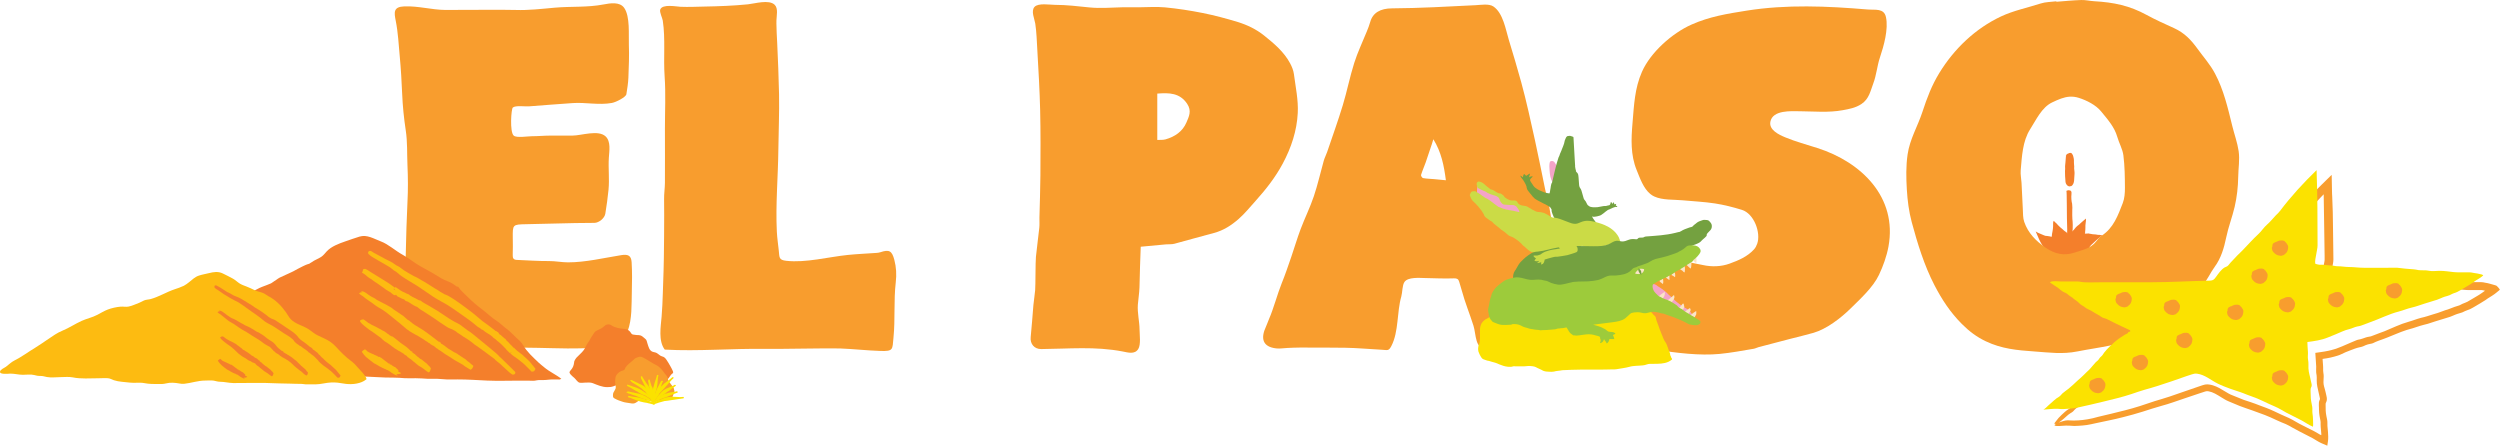 <?xml version="1.0" encoding="UTF-8"?><svg id="Layer_2" xmlns="http://www.w3.org/2000/svg" viewBox="0 0 1411.26 251.59"><defs><style>.cls-1{fill:#f47f2b;}.cls-2{fill:#74a140;}.cls-3{fill:#fbe200;}.cls-4{fill:#9dcb3b;}.cls-5{fill:#f89d2e;}.cls-6{fill:#fdbb11;}.cls-7{fill:#f4a4c7;}.cls-8{fill:#fbe5c7;}.cls-9{fill:#cbdb46;}</style></defs><g id="Layer_1-2"><path class="cls-5" d="M256.48,196.82c-6.45,1.44-15.5,.09-22-1.02-4.32-.74-4.18-2.24-4.45-6.75-.24-3.93-.69-7.93-.74-11.86-.04-3.61,.71-7.24-.32-10.83-.49-1.71,.24-36.8,1.05-52.36,.36-6.91,.31-13.69,0-20.62-.31-6.81,.05-13.13-.98-19.84-1.03-6.74-1.74-13.8-2.02-20.62-.3-6.97-.69-13.94-1.34-20.89-.62-6.63-.97-13.75-2.26-20.17-.99-4.94-1.43-8.02,4.84-8.26,7.83-.3,15.34,1.93,23.03,2.01,6.43,.07,32.95-.24,39.76,.01,7.35,.27,14.82-.64,22.13-1.29,9.26-.82,18.34-.05,27.52-1.82,3.7-.71,9.17-1.65,11.68,1.97,3.39,4.88,2.41,15.16,2.62,20.79,.23,6.18-.02,12.39-.27,18.58-.13,3.12-.65,6.24-1.14,9.33-.27,1.66-5.86,4.52-8.21,4.94-7.35,1.32-14.67-.42-21.99,.06-8.32,.55-16.62,1.26-24.93,1.86-2.01,.15-7.39-.66-8.98,.67-.89,.74-1.84,13.79,.52,15.85,1.59,1.4,7.97,.34,10.16,.34,3.64,0,7.04-.36,10.68-.36h12.31c5.07,0,14.6-3.46,18.75,.49,3.01,2.87,2.04,8.23,1.8,11.91-.4,6.09,.4,12.09-.19,18.16-.44,4.53-1.08,9.05-1.81,13.55-.42,2.56-3.63,5.12-6.11,5.16-3.65,.06-7.31,.03-10.96,.11-9.18,.19-18.36,.45-27.54,.64-7.72,.16-7.71,.14-7.63,7.72,.03,3.23,.11,6.47-.03,9.69-.08,1.81,.49,2.68,2.32,2.75,6.08,.24,12.08,.69,18.22,.65,3.48-.02,7.1,.72,10.65,.73,9.79,.02,20.4-2.52,30.06-4.07,3.78-.61,5.64,.18,5.87,3.97,.34,5.58,.27,11.19,.11,16.78-.21,7.49,.21,15.12-2.34,22.15-1.68,4.63-.35,9.22-6.63,9.22-9.16,0-18.15,.64-27.3,.55-11.1-.11-22.21-.66-33.3-.38-8.18,.21-27.7-.15-30.57,.49Z"/><path class="cls-5" d="M643.95,139.28c-.35,7.65-.49,15.31-.71,22.97-.1,3.28-.71,6.77-.92,9.77-.33,4.76,.94,9.38,.97,14.11,.02,2.92,.81,8.39-.73,10.87-2,3.23-5.85,1.98-8.83,1.41-15.55-2.99-30.44-1.49-45.97-1.36-3.9,.03-6.34-2.93-5.93-6.74,.64-6.02,.99-12.08,1.53-18.12,.25-2.8,.77-5.58,.99-8.38,.24-3.04,.13-15.74,.43-18.77,.55-5.51,1.33-10.99,1.91-16.5,.2-1.87,.03-3.77,.07-5.66,.18-7.94,.51-15.88,.55-23.82,.07-12.24,.15-24.49-.14-36.73-.27-11.32-.94-22.63-1.59-33.94-.29-4.99-.43-10.15-1.17-15.09-.4-2.62-2.57-7.08-.42-9.41s8.77-1.15,11.55-1.15c6.51,0,12.96,.8,19.42,1.45,6.29,.63,12.28,.06,18.6-.08,3.01-.06,6.02,.02,9.03,.01,5.03-.01,10.09-.44,15.07,.04,7.15,.69,14.29,1.78,21.33,3.19,6.62,1.33,13.19,3.08,19.65,5.05,5.4,1.65,10.51,4.1,14.98,7.68,5.66,4.54,11.21,9.2,14.69,15.73,.99,1.87,1.84,3.96,2.11,6.03,.95,7.3,2.55,14.68,2.17,21.95-.51,10.01-3.64,19.54-8.47,28.55-4.14,7.73-9.43,14.48-15.22,20.92-3.15,3.51-6.14,7.23-9.67,10.33-4.06,3.56-8.6,6.54-14.03,7.94-7.44,1.92-14.82,4.11-22.25,6.07-1.52,.4-3.19,.21-4.79,.35-4.66,.42-9.32,.87-14.24,1.33Zm9.34-60.29c1.39-.08,3.12,.12,4.66-.32,5.25-1.49,9.64-4.43,11.8-9.54,1.38-3.25,3.12-6.48,.39-10.56-4.13-6.16-10.14-6.27-16.85-5.74v26.16Z"/><path class="cls-5" d="M933.81,110.9c-.79-.37-1.52-.82-2.18-1.37-3.96-3.26-5.83-8.9-7.72-13.5-3.51-8.55-3.12-17.6-2.34-26.68,.86-10.01,1.18-19.43,5.32-28.81,4.84-10.98,16.98-21.76,27.93-26.65,10.19-4.54,20.17-6.14,31.13-7.88,22.55-3.58,45.46-2.58,68.27-.66,4.38,.37,9.28-.84,10.4,4.27,1.5,6.84-1.22,16.34-3.38,22.79-1.6,4.77-1.97,9.98-3.75,14.66-1.57,4.13-2.35,8.8-6.73,11.67-3.33,2.18-6.91,2.8-10.55,3.47-8,1.47-16.08,.66-24.14,.59-4.9-.04-15.34-.83-16.68,5.88-.93,4.66,4.81,7.35,8.38,8.84,5.69,2.37,12.27,4.16,18.15,6.04,24.83,7.93,45.23,27.74,40.13,55.61-.99,5.43-3.02,11.07-5.39,16.05-3.35,7.04-10.59,13.58-16.06,18.98-5.43,5.35-13.5,11.55-20.87,13.68-4.31,1.25-8.7,2.25-13.05,3.38-6,1.56-12,3.12-17.99,4.71-.91,.24-1.77,.75-2.69,.9-6.41,1.07-12.84,2.3-19.29,2.92-11.15,1.08-24.6-.58-35.65-2.37-4.96-.8-9.71-1.99-14.48-3.38-2.87-.83-4.14-3.09-4.43-5.6-.67-5.83-8.45-47.83,2.54-47.42,4.47,.16,9.66,2.67,14.27,3.56,9.42,1.81,18.92,2.94,28.28,5.02,5.15,1.14,10.39,.93,15.14-.79,4.97-1.8,10.07-3.93,13.79-8.06,.79-.88,1.38-2.02,1.77-3.15,2.2-6.18-1.77-17-8.62-19.13-4.98-1.54-10.08-2.84-15.22-3.63-6.07-.94-12.24-1.19-18.36-1.78-4.79-.46-11.31,.02-15.95-2.17Z"/><path class="cls-5" d="M898.19,186.88c-2.1-4.83-5.08-9.79-5.69-11.84-4.38-14.77-15.12-38.67-17.22-54.14-.66-4.84-2.1-9.57-3.11-14.36-1.92-9.13-3.66-18.29-5.69-27.4-2.43-10.91-4.77-21.86-7.72-32.63-2.2-8.03-4.59-16.01-7.02-23.98-1.76-5.76-3.22-15.2-8.74-18.89-2.51-1.68-7.12-.85-9.95-.71-15.81,.79-31.49,1.69-47.32,1.79-6.51,.04-10.81,2.49-12.25,7.73-.5,1.81-1.21,3.56-1.91,5.3-2.38,5.92-5.18,11.7-7.1,17.77-2.49,7.85-4.07,15.99-6.46,23.88-2.69,8.87-5.85,17.61-8.83,26.39-.57,1.67-1.43,3.24-1.91,4.93-1.89,6.68-3.38,13.49-5.6,20.06-2.12,6.29-5.1,12.3-7.45,18.52-1.95,5.15-3.48,10.46-5.28,15.67-1.75,5.05-3.44,10.12-5.46,15.06-2.17,5.31-4.7,14.63-7.04,19.87-.65,1.45-1.09,2.99-1.77,4.42-3.14,6.65-2.01,11.51,5.85,12.36,2.05,.22,4.16-.18,6.24-.26,2.27-.09,4.55-.22,6.82-.22,8.61,0,17.22-.01,25.83,.11,6.92,.1,13.66,.78,20.59,1.12,3.28,.17,3.89,.86,5.44-2.13,4.2-8.11,3.05-19.14,5.6-27.92,.64-2.19,.5-6.38,1.8-8.23,1.99-2.84,8.41-2.25,11.37-2.2,5.54,.09,11.03,.4,16.63,.18,1.62-.06,2.46,.43,2.88,1.92,.46,1.62,1,3.21,1.43,4.84,1.81,6.75,4.5,13.26,6.61,19.91,1.66,5.21,.63,13.27,7.77,13.63,7.7,.38,15.43-.7,23.06-.1,10.95,.86,22.1,.72,33.09,1.16,6.4,.26,5.13-5.58,2.5-11.62Zm-89.05-85.79c-1.94-.17-3.91-.2-5.82-.56-.5-.09-1.28-1.3-1.14-1.75,.73-2.39,1.77-4.69,2.61-7.05,1.21-3.45,2.34-6.92,3.5-10.39,.23-.7,.43-1.41,.84-2.74,4.51,7.28,5.97,14.76,7.08,23.16-2.45-.24-4.76-.47-7.07-.68Z"/><path class="cls-5" d="M438.28,13.02c0,3.67,.28,7.36,.44,11.03,.43,9.75,.88,19.51,1.06,29.27,.19,10.3-.28,20.62-.39,30.93-.16,15.48-1.62,31.09-.86,46.57,.17,3.55,.76,7.3,1.1,10.7,.4,3.89,0,5.24,4.25,5.71,11.03,1.23,23.77-2.2,34.78-3.32,5.35-.54,10.73-.75,16.1-1.14,.74-.05,1.5-.15,2.2-.38,4.99-1.67,6.54-.86,7.9,4.33,1.09,4.15,1.31,8.28,.8,12.63-1.21,10.31-.25,20.88-1.29,31.27-.66,6.66,.1,7.74-7.44,7.49-7.6-.25-15.1-1.12-22.72-1.41-6.39-.24-34.16,.38-41.86,.25-18.98-.31-38.12,1.45-57.1,.4-3.73-4.92-2.24-12.99-1.77-18.64,.72-8.64,.72-17.4,1.11-26.06,.22-4.91,.45-32.23,.29-40.13-.06-3.11,.45-6.23,.47-9.35,.06-10.19,.01-20.37,0-30.56,0-9.83,.52-19.7-.17-29.49-.74-10.45,.53-21.18-1.05-31.51-.22-1.44-1.95-4.82-1.43-6.22,1.2-3.27,9.03-1.67,11.45-1.56,4.51,.2,9.13-.04,13.69-.13,8.12-.15,16.27-.45,24.36-1.26,3.91-.39,11.9-2.88,15.12,.28,2.09,2.05,1.03,6.24,.98,8.79,0,.5-.01,1-.01,1.5Z"/><g><path class="cls-1" d="M1162.61,146.07c-.16-.06-.32-.11-.49-.14-.57-.09-1.11-.27-1.67-.39-.85-.18-1.64-.59-2.5-.74-.4-.07-.75-.23-1.14-.35-.85-.26-1.68-.63-2.48-1.03-.73-.37-1.44-.72-2.24-.94-.63-.17-1.38-.31-1.96-.61-.18-.09-.34-.23-.52-.32-.14-.06-.28-.1-.42-.13-.74-.2-1.48-.4-2.22-.59-.24-.06-.49-.11-.73-.18-.16-.05-.3-.16-.47-.18,.32,.03,.73-.15,1.06-.17,.55-.05,1.13,0,1.67-.13,.67-.15,1.33-.17,2.02-.21,.53-.03,1.06-.07,1.59-.1,.35-.02,.7-.05,1.06-.07,.17,0,.37,.03,.47-.14-.1-.06-.13-.17-.18-.27-.19-.35-.4-.68-.61-1.02-.65-1.05-1.28-2.14-1.78-3.28-.65-1.47-1.28-2.96-1.91-4.43,.41,.28,.86,.54,1.31,.76,1.02,.49,2.07,.91,3.11,1.32,.31,.12,.63,.28,.96,.37,.42,.11,.87,.05,1.29,.14s.89,.14,1.34,.21c.24,.04,.75,.26,1,.14,.21-.1,.1-.41,.11-.61,.02-.38,.09-.77,.14-1.15,.13-.96,.45-1.88,.48-2.85,.01-.41,.04-.82,.08-1.23,.07-.68-.05-1.38,.02-2.06,.03-.29,.13-.82,.37-1.03,.52,.62,1.14,1.11,1.72,1.66,.24,.23,.41,.52,.64,.75,.8,.82,1.62,1.57,2.52,2.27,.34,.26,.63,.62,.98,.88,.39,.29,.77,.62,1.19,.87,.23,.13,.37,.3,.57,.45s.39,.27,.58,.42c.07,.05,.29,.25,.4,.25,.16,0,.13-.05,.24-.15,.7-.61,1.38-1.28,2.06-1.91,.38-.35,.68-.68,.96-1.1,.33-.52,.89-.98,1.33-1.42,.33-.33,.75-.51,1.09-.84,.29-.28,.55-.56,.86-.81,.65-.51,1.27-1.06,1.86-1.62,.21-.2,.46-.37,.67-.57,.14-.13,.27-.32,.45-.38,.13,.36,.04,.9,.03,1.27-.01,.31-.12,.61-.12,.92,0,.37-.05,.69-.11,1.06-.08,.51-.09,1.02-.06,1.53,.03,.52,0,1.01-.05,1.53-.03,.3-.04,.58-.1,.88s.04,.65-.05,.95c-.04,.14-.2,.18-.05,.31,.1,.09,.6,0,.72,0,.3,0,.6,0,.9-.03,.17,0,.5-.09,.67-.04,.09,.03,.14,.11,.23,.14,.19,.08,.4,.03,.59,.07,.39,.08,.79,.19,1.19,.22,.61,.05,1.19,.04,1.8,.14,.41,.07,.84,.2,1.25,.22,.27,.01,.55-.04,.82,0,.23,.03,.34,.11,.6,.12,.21,0,.39,.09,.6,.11,.16,.02,.32-.01,.48,.03-.1,.31-.75,.47-.99,.67-.36,.3-.74,.59-1.08,.91-1.21,1.1-2.51,2.14-3.67,3.31-.35,.35-.72,.63-1.02,1.02-.16,.2-.3,.42-.45,.63-.35,.49-.38,.7,.33,.8,.92,.12,1.86,.03,2.78,.04,.98,.02,1.96,.04,2.94,.07,.99,.03,1.98,.14,2.98,.17,.51,.01,1.04,.02,1.55,.09,.25,.03,.54,.17,.79,.14-.17,.21-.74,.28-1,.36-.32,.1-.63,.22-.94,.33-.2,.08-.42,.08-.62,.17-.25,.11-.43,.25-.7,.32-.72,.2-1.41,.46-2.13,.68-.31,.08-.63,.15-.95,.21-.49,.16-.98,.31-1.48,.44-.28,.06-.56,.08-.84,.17-.65,.21-1.31,.37-1.96,.58-1.53,.49-3.03,1.05-4.53,1.62-1.23,.46-2.46,.91-3.67,1.41-.5,.19-.98,.45-1.48,.64-.15,.05-.29,.07-.44,.11-.1,.02-.19,.06-.28,.08-.44,.12-.76-.03-1.17-.18-.35-.12-.64-.26-1-.35-.56-.14-1.11-.3-1.67-.43-.6-.14-1.18-.31-1.78-.44-.39-.09-.75-.11-1.13-.18-.21-.04-.42-.12-.62-.19Z"/><path class="cls-1" d="M1169.87,131.37c.36-3.36,.14-6.16,.14-6.16,0-.14-.31-1.82-.2-6.87,.17-1.4-.15-2.95-.1-3.37-.36-1.27-.59-3.51-.35-5.47,.17-1.4-.29-1.82-.78-1.97q-.99-.29-1.53-.01c-.53,.14-.55,.28-.55,.28,.07,.02,.11,.91,.15,2.35,.02,1.45,.05,3.45,.08,5.7,.03,4.5,.06,9.98,.23,13.95-.16,1.54,.15,3.36,.08,4.06-.09,.84,.29,2.1,.2,2.94-.15,1.4-.18,1.68,.84,1.69,.5,.14,1.02,0,1.05-.27,1.17-.3,.1-.94,.73-6.86Z"/><path class="cls-1" d="M1166.41,87.7c-.22,.47-.23,1.07-.27,1.58-.06,.83-.13,1.65-.2,2.48-.09,1.04-.28,2.14-.16,3.18,.06,.5-.08,1-.08,1.5,0,.54,0,1.09,.02,1.63,.02,.99,.04,2,.15,2.99,.11,.92-.01,2.1,.55,2.91,.31,.43,.64,.89,1.2,1.1,.22,.08,.54,.18,.77,.16,.11-.01,.24-.1,.35-.12,.17-.04,.35-.02,.51-.08,.53-.21,.93-.9,1.15-1.34,.54-1.11,.46-2.53,.56-3.73s.22-2.41,.03-3.63c-.06-.41-.09-.83-.13-1.23s.07-.78,.04-1.18c-.07-.85-.17-1.71-.16-2.56,0-.59,.04-1.2-.08-1.78-.08-.37-.18-.72-.24-1.09-.08-.53-.31-1.03-.61-1.48-.13-.2-.39-.58-.64-.66-.3-.1-.85-.05-1.12,.04-.11,.04-.2,.14-.31,.19-.12,.06-.31,.06-.43,.13-.33,.18-.73,.44-.92,.74-.13,.21-.2,.46-.27,.69-.06,.19-.22,.4,.29-.45Z"/></g><path class="cls-5" d="M1160.8,1c4.69-.35,9.37-.84,14.07-.99,2.4-.08,4.82,.54,7.24,.68,11.06,.62,20.03,2.47,29.71,7.76,4.92,2.69,10.17,5.04,15.35,7.39,6,2.72,9.71,6.69,13.38,11.76,3.49,4.83,6.98,8.59,9.8,13.87,4.95,9.27,7.28,19.49,9.77,29.61,1.16,4.7,2.89,9.43,3.6,14.22s-.19,9.78-.25,14.69c-.08,5.46-.73,11.31-1.99,16.72-1.37,5.88-3.58,11.46-4.79,17.36s-2.93,11.72-6.46,16.51c-2.61,3.55-4.17,7.55-7.24,10.96-3.32,3.69-7.09,6.94-10.53,10.51-6.47,6.71-13.18,14.17-22.27,17.08-6.2,1.98-12.51,4.6-18.95,5.91s-12.33,2.12-18.5,3.34c-8.6,1.71-15.97,.61-24.42,.02-9.68-.67-18.39-1.48-27.32-5.73-5.23-2.48-9.48-5.72-13.56-9.82-6.48-6.5-11.23-13.72-15.48-21.93-5.72-11.06-9.56-23.53-12.79-35.53-1.6-5.96-2.39-12.22-2.76-18.39-.39-6.56-.52-13.27,.42-19.75,1.26-8.74,5.7-15.9,8.36-24.02s5.27-15,9.54-21.99c8.33-13.63,20.35-25.15,34.87-31.96,7.04-3.31,14.98-4.91,22.32-7.29,2.8-.91,5.91-.87,8.88-1.25,0,.08,.02,.16,.03,.24Zm2.72,54.63c-1.66,.58-3.32,1.36-5.07,2.18-5.89,2.78-9.06,9.9-12.4,15.1-4.34,6.75-4.68,15.52-5.36,23.27-.2,2.32,.34,4.69,.47,7.04,.26,4.9,.43,9.8,.72,14.69,.14,2.46,.01,5.06,.79,7.32,2.19,6.42,6.81,11.02,12.31,14.75,4.92,3.33,10.23,4.62,16.06,2.62,4.35-1.49,9.07-2.22,12.17-6.21,.94-1.21,1.92-2.52,3.17-3.33,6.73-4.36,9.22-11.49,11.91-18.38,1.03-2.65,1.25-5.75,1.24-8.64-.03-6.12-.1-12.28-.87-18.34-.45-3.55-2.43-6.87-3.43-10.38-1.64-5.74-5.52-9.96-9.14-14.42-2.95-3.64-8.15-6.24-12.52-7.64-3.71-1.19-6.86-.76-10.03,.36Z"/><g><g><path class="cls-8" d="M948.78,151.22c-.14,.1-.27,.21-.4,.32-.08,.07-.17,.13-.24,.21,.02,.05,.15,.09,.19,.12,.11,.05,.2,.16,.3,.23,.26,.16,.5,.34,.75,.51,.1,.07,.21,.13,.31,.21,.08,.06,.17,.11,.23,.19,.04,.06,.06,.13,.11,.18,.09,.11,.21,.21,.32,.3,.19,.16,.4,.29,.66,.25,.07-.41,.12-.82,.14-1.23s.01-.79,.01-1.19c0-.15-.03-.3-.07-.44-.04-.17-.07-.33-.1-.5-.01-.09-.03-.19-.04-.29,0-.07,0-.13,0-.2-.01-.05,0-.11-.1-.18-.07,.05-.13,.13-.2,.18-.17,.13-.35,.25-.52,.38s-.38,.24-.56,.38c-.24,.18-.48,.35-.8,.6Z"/><path class="cls-8" d="M952.65,148.94c-.18,.11-.36,.22-.54,.34-.06,.04-.09,.05-.06,.13,.05,.12,.13,.22,.23,.3,.29,.25,.52,.58,.82,.84,.2,.18,.41,.35,.61,.54,.07,.07,.15,.14,.23,.21,.07,.06,.18,.09,.26,.14,.07,.04,.17,.1,.25,.11,.09,0,.07-.08,.08-.14,0-.06,.02-.11,.07-.4,.03-.18,.08-.36,.1-.55,.06-.42,.1-.84,.1-1.26,0-.25,.01-.5,.03-.74,.01-.2,.05-.39,.04-.59,0-.13,0-.26-.03-.39-.01-.06-.01-.15-.15-.09-.05,.04-.1,.08-.14,.12-.19,.18-.37,.36-.57,.54-.33,.3-.7,.53-1.09,.74-.08,.05-.16,.09-.24,.14Z"/><path class="cls-8" d="M955.95,146.49c-.15,.3-.47,.5-.81,.5,.08,0,.18,.06,.26,.08,.11,.04,.23,.09,.34,.14,.08,.04,.17,.07,.37,.19,.11,.07,.19,.16,.29,.24,.09,.08,.17,.17,.25,.26,.05,.05,.08,.11,.18,.19,.11,.07,.23,.12,.35,.17,.04,.02,.09,.03,.13,.06,.05,.04,.11,.07,.16,.11,.11-.06,.14-.33,.16-.43,.05-.27,.09-.57,.07-.84-.01-.14-.03-.27-.03-.41,0-.11,0-.22,0-.34-.01-.1-.04-.19-.05-.29,0-.13-.02-.26-.03-.4s-.03-.26-.05-.38c0-.07-.02-.13-.03-.2,0-.03-.05-.17-.03-.18-.31,.39-.6,.78-.89,1.18-.21,.12-.42,.24-.63,.36Z"/><path class="cls-8" d="M944.1,154.6c-.22,.16-.42,.32-.63,.62,.08,.05,.18,.08,.26,.13,.16,.09,.32,.18,.49,.26,.21,.1,.42,.19,.6,.33,.06,.04,.11,.09,.26,.22,.07,.06,.14,.12,.22,.17,.02,.01,.26,.12,.27,.09,.03-.2,.06-.4,.08-.6,0-.1,0-.21,.02-.3,.01-.08-.01-.13-.01-.2,0-.12,0-.23-.02-.35-.03-.18-.05-.37-.08-.55-.02-.15-.04-.3-.07-.45-.01-.06-.02-.22-.09-.24-.04,.05-.12,.08-.17,.12-.07,.07-.13,.11-.21,.17-.18,.11-.36,.21-.54,.33-.13,.08-.25,.17-.37,.26Z"/><path class="cls-8" d="M940.87,156.33c-.09,.05-.18,.09-.27,.15-.07,.05-.2,.1-.25,.18,.09,.07,.19,.11,.28,.18,.1,.08,.19,.16,.29,.24,.07,.06,.14,.12,.22,.17,.12,.07,.24,.13,.35,.21s.24,.16,.54,.45c.02,.02,.36,.22,.37,.17,.03-.16,.06-.3,.02-.46s-.01-.32,0-.48c.02-.25,0-.5,0-.75,0-.19,.03-.41-.02-.59-.03-.1-.05-.21-.1-.45-.2,.18-.42,.33-.63,.49-.18,.13-.36,.24-.56,.34-.05,.02-.1,.06-.24,.15Z"/><path class="cls-8" d="M937.25,159.22c.15,.17,.32,.29,.52,.41,.1,.06,.2,.12,.29,.19,.18,.13,.45,.5,.66,.45,.11-.16,.12-.44,.15-.63,.03-.17,.05-.34,.08-.51,.04-.16-.02-.28-.03-.43-.03-.28-.05-.56-.08-.83-.02-.17-.04-.33-.04-.5,0-.09,.01-.18-.01-.27-.1,.03-.16,.13-.23,.2-.07,.08-.15,.12-.24,.18-.16,.11-.27,.24-.44,.33-.21,.12-.4,.26-.61,.39-.13,.08-.6,.22-.54,.43,.02,.07,.17,.18,.22,.23,.07,.08,.14,.16,.3,.37Z"/></g><path class="cls-7" d="M876.05,90.86c-.42,0-.86,.16-1.08,.52-.12,.19-.17,.41-.21,.62-.25,1.4-.14,2.84-.02,4.26,.19,2.33,.42,4.79,1.79,6.69,1.61-.34,2.72-1.9,3.09-3.5,.37-1.6,.17-3.27,.08-4.91-.81-.78-1.49-1.69-2-2.69-.32-.59-.97-.98-1.64-.98Z"/><path class="cls-2" d="M891.2,105.79c.01-.18-.03-.36-.04-.54-.02-.22-.01-.44-.01-.66,0-.76,0-1.51-.04-2.27-.03-.61-.09-1.21-.16-1.82-.05-.48-.06-1.01-.19-1.48-.04-.16-.1-.3-.16-.46s-.09-.36-.17-.52-.23-.29-.32-.44c-.12-.19-.21-.42-.32-.62-.15-.27-.32-.58-.42-.88s-.11-.57-.15-.87c-.03-.25,0-.5-.04-.74-.02-.14-.05-.28-.03-.42,.06-.37,0-.76-.03-1.13-.1-1.66-.19-3.32-.29-4.98-.04-.76-.09-1.53-.13-2.29-.08-1.42-.16-2.84-.24-4.25l-.15-2.71-.04-.68c0-.17,.02-.41-.05-.58-.12-.27-.57-.35-.81-.44-.46-.15-1.03-.41-1.52-.32-.32,.06-.68,.04-.99,.14-.2,.06-.33,.13-.47,.29-.26,.29-.46,.55-.58,.92-.15,.43-.37,.83-.53,1.26-.08,.22-.12,.44-.15,.67-.08,.65-.31,1.27-.53,1.89-.13,.36-.29,.7-.4,1.06-.08,.28-.24,.53-.33,.81-.05,.14-.11,.27-.17,.41-.11,.24-.18,.5-.27,.74-.16,.42-.34,.84-.53,1.25-.07,.15-.14,.29-.21,.43-.21,.45-.3,.95-.49,1.41-.14,.33-.34,.64-.46,.97-.66,1.95-1.2,3.96-1.7,5.95-.17,.65-.32,1.31-.48,1.97-.29,1.23-.58,2.45-.87,3.68-.1,.44-.21,.88-.31,1.32-.1,.41-.15,.87-.31,1.26-.1,.25-.3,.42-.37,.7-.11,.42-.18,.85-.28,1.27-.08,.35-.1,.71-.15,1.06-.06,.43-.16,.86-.24,1.29-.05,.3-.04,.63-.12,.92-.05,.16-.12,.32-.16,.48-.03,.12-.03,.24-.06,.35-.07,0-.13,0-.27-.05-.05,0-.1,0-.15,0-.24-.03-.49-.08-.73-.12-.5-.1-.99-.16-1.48-.32-.38-.13-.74-.3-1.12-.43-.68-.23-1.34-.55-1.99-.85-.25-.12-.47-.27-.72-.39-.44-.2-.81-.49-1.2-.78-.2-.15-.42-.28-.61-.43-.15-.11-.24-.25-.37-.37-.14-.13-.24-.26-.35-.41-.49-.7-.99-1.4-1.42-2.13-.18-.31-.44-.6-.54-.94-.06-.2-.02-.51,.03-.73,.07-.29,.39-.47,.58-.68,.17-.19,.3-.39,.51-.54,.06-.05,.36-.17,.36-.25,0-.11-.18-.16-.26-.18-.23-.06-.51-.06-.76,0-.21,.05-.41,.14-.6,.27-.13,.09-.29,.26-.51,.22,0-.08,.05-.21,.08-.28,.04-.1,.08-.19,.1-.29,.04-.18,.05-.36,.1-.53,.08-.3,.21-.54,.36-.86,0-.21-.56,.05-.64,.08-.12,.05-.2,.12-.3,.2-.21,.17-.48,.32-.72,.46-.06,.03-.61,.4-.59,.42-.21-.16-.36-.38-.54-.55-.11-.11-.21-.22-.33-.3-.1-.06-.18-.17-.27-.25-.09,.05-.12,.16-.18,.24-.04,.06-.06,.06-.14,.21-.09,.18-.18,.33-.19,.54-.02,.26-.1,.5-.14,.77-.01,.07-.06,.11-.07,.18-.06,0-.08-.07-.12-.1s-.1-.04-.14-.08c-.05-.04-.04-.09-.08-.14-.04-.05-.11-.08-.16-.12-.28-.22-.58-.43-.89-.58-.05,.11,.04,.24,.07,.34s.06,.2,.09,.3,.09,.16,.15,.23c.08,.1,.14,.21,.21,.32,.14,.23,.32,.41,.48,.62,.07,.09,.16,.17,.21,.27,.12,.25,.32,.46,.5,.68,.06,.07,.1,.14,.14,.23,.12,.23,.27,.44,.4,.66,.08,.13,.16,.27,.23,.41,.37,.69,.82,1.43,1,2.2,.06,.24,.06,.49,.1,.73,.14,.79,.65,1.52,1.15,2.12,.28,.33,.56,.65,.81,1.01,.32,.47,.72,.87,1.08,1.31,.15,.18,.29,.38,.44,.56,.19,.23,.41,.41,.63,.6,.15,.14,.28,.29,.43,.43s.32,.22,.49,.33c.37,.24,.75,.45,1.14,.67,.45,.25,.91,.49,1.37,.73s.93,.46,1.38,.72c.27,.16,.55,.28,.82,.43,.23,.13,.51,.18,.74,.32,.4,.23,.81,.43,1.19,.67,.16,.1,.32,.21,.48,.31s.35,.17,.51,.28c.23,.17,.51,.35,.71,.57,.18,.2,.28,.43,.41,.67,.13,.25,.32,.47,.28,.77-.01,.11-.05,.21-.05,.32,.01,.38,.17,.76,.28,1.11,.08,.26,.16,.52,.25,.77,.07,.18,.13,.38,.23,.54,.12,.19,.2,.38,.26,.59,.11,.41,.28,.88,.64,1.12,.41,.28,.89,.46,1.33,.68,.48,.24,1.01,.31,1.5,.52,.25,.11,.51,.22,.76,.34,.15,.07,.3,.14,.45,.21,1.49,.76,3.19,1.19,4.8,1.61,.42,.11,.83,.21,1.25,.31,2.91,.71,5.9,1.34,8.91,1.18,.74-.04,1.48-.13,2.21-.28,.21-.04,.42-.11,.63-.1,.11,0,.2,0,.31-.04,.12-.04,.28-.13,.41-.13,.35-.12,.76-.23,1.11-.38,.07-.03,.37-.12,.39-.16,.06-.11-.1-.31-.14-.42-.14-.33-.38-.63-.59-.93-.28-.39-.59-.77-.85-1.17-.2-.31-.43-.59-.63-.89-.16-.25-.35-.53-.46-.8-.04-.08-.13-.24-.1-.34,.03-.13,.1-.05,.19-.02,.25,.07,.47,.17,.73,.17,.42,0,.82-.15,1.24-.16,.27,0,.53-.11,.79-.15,.31-.05,.59-.13,.89-.25,.1-.04,.2-.06,.3-.08,.36-.09,.7-.28,1.02-.47,.89-.51,1.64-1.24,2.44-1.86,.24-.19,.48-.37,.74-.53,.09-.06,.19-.11,.27-.18,.05-.05,.09-.11,.15-.16,.07-.07,.17-.1,.27-.13,.12-.04,.25-.08,.37-.12,.12-.03,.22-.09,.33-.14,.11-.04,.21-.08,.31-.13,.19-.09,.39-.17,.57-.27,.09-.05,.19-.07,.28-.12,.07-.04,.15-.07,.22-.1,.08-.04,.16-.09,.24-.13,.12-.06,.23-.12,.36-.16,.16-.06,.31-.11,.47-.16,.09-.03,.18-.05,.37-.11,.09-.03,.18-.11,.27-.15,.08-.04,.17-.06,.25-.07,.05,0,.08,0,.21,.06,.05,0,.09,0,.14,0,.15,.03,.3,.02,.45,.02,.09,0,.17,0,.36-.06,.03-.04-.05-.12-.08-.16-.06-.08-.13-.17-.21-.23-.04-.03-.09-.07-.13-.09-.04-.03-.09-.04-.13-.06-.05-.04-.11-.08-.15-.12-.03-.03-.17-.1-.27-.13-.02-.11,.17-.29,.21-.39,.06-.17,.08-.36,.04-.53-.14-.06-.36,.14-.48,.18-.09,.04-.19,.04-.29,.07-.06,.02-.13,.07-.19,.06-.01-.12-.08-.26-.12-.37-.06-.16-.08-.34-.16-.48-.05-.08-.12-.19-.18-.27-.05-.06-.09-.07-.11-.16-.14,.17-.18,.37-.27,.57-.05,.11-.24,.35-.36,.39-.04-.24-.25-.45-.36-.66-.07-.14-.26-.44-.45-.4-.05,.09-.04,.19-.07,.28-.06,.17-.07,.34-.13,.51-.07,.2-.12,.41-.23,.59-.14,.22-.34,.47-.61,.53-.1,.02-.2,0-.3,.01-.31,.02-.61,.16-.9,.23-.19,.05-.39,.11-.58,.12-.03,0-.29-.01-.37,0-.3,0-.6,0-.9,.04-.94,.14-1.87,.36-2.81,.52-.23,.04-.48,.1-.71,.12-.14,.02-.3-.01-.44,0-.17,.01-.34,.06-.51,.06-.41,0-.82,0-1.23,0-.59,0-1.15-.14-1.72-.27-.17-.04-.35-.06-.5-.16-.1-.07-.15-.17-.24-.25-.15-.12-.36-.19-.52-.31-.24-.18-.43-.41-.58-.66-.32-.54-.52-1.13-.85-1.67-.38-.63-.95-1-1.16-1.74-.36-1.27-.72-2.53-1.08-3.8-.14-.48-.28-.97-.52-1.41-.22-.39-.52-.74-.7-1.15-.21-.47-.25-.99-.29-1.5-.1-1.39-.21-2.79-.31-4.18-.06-.81-.14-1.68-.67-2.3-.23-.28-.54-.49-.74-.79-.25-.39-.29-.87-.32-1.33-.03-.48-.06-.97-.09-1.45"/><path class="cls-3" d="M834.85,194.48c-.2,.65-.41,1.3-.43,1.99-.02,.63-.02,1.26,.13,1.88,.09,.37,.29,.7,.42,1.06,.22,.63,.52,1.12,.85,1.7s.64,1.13,1.19,1.49c.31,.2,.61,.31,.96,.42,.52,.17,1,.39,1.53,.53s1.13,.16,1.62,.36c.2,.08,.34,.13,.56,.19,.82,.21,1.62,.47,2.44,.68,.75,.2,1.48,.59,2.2,.89,1.53,.63,3.11,1.19,4.77,1.35,.18,.02,.36,.03,.55,.04,.69,.03,1.49,.08,2.16-.15,.2-.07,.36-.13,.58-.14,.7-.03,1.41,0,2.11,.02,1.39,.01,2.78,.02,4.17-.01,.54-.01,1.07-.08,1.61-.14,.71-.08,1.29-.06,2.01,.02s1.44,.12,2.12,.35c.51,.17,.98,.46,1.46,.7,.75,.38,1.55,.67,2.29,1.06,.41,.21,.79,.48,1.23,.63,1.1,.38,2.13,.4,3.27,.45,.89,.04,1.74,.08,2.62-.1,.66-.14,1.21-.35,1.88-.37,.98-.02,1.93-.31,2.91-.41,.62-.07,1.25-.03,1.87-.07,1.05-.08,2.11-.07,3.17-.14,.83-.05,1.65,0,2.48-.05,1.21-.06,2.41-.09,3.63-.08,1.82,0,3.64,0,5.45,0,2.5,0,5.01,.05,7.52-.02,1.34-.04,2.67-.09,4.01-.09,.73,0,1.48,.06,2.2-.08,2.44-.46,4.92-.69,7.31-1.34,.68-.19,1.3-.33,2-.42,1.21-.17,2.45-.19,3.66-.27,1.43-.1,2.82-.11,4.16-.65,1.22-.49,2.68-.36,3.98-.37,2.77-.03,5.72,.02,8.3-1.15,.73-.33,1.42-.77,2.03-1.3,.12-.11-.09-.64-.14-.74-.24,.07-.35-.64-.41-.8-.16-.4-.43-.74-.48-1.18-.02-.21,0-.41-.05-.61-.14-.54-.46-1.05-.64-1.58-.44-1.25-.84-2.52-1.35-3.74-.1-.25-.22-.5-.36-.73-.22-.37-.51-.7-.73-1.07-.74-1.21-1.07-2.64-1.71-3.91-.3-.6-.45-1.23-.71-1.85-.13-.31-.29-.61-.4-.92-.28-.79-.58-1.59-.83-2.4-.36-1.19-.99-2.32-1.21-3.56-.06-.37-.11-.71-.31-1.04-.34-.54-.88-.83-1.29-1.3-.18-.2-.31-.45-.48-.66-.28-.35-.67-.6-1.06-.82-1.15-.65-2.61-1.53-3.97-1.31-1.38,.22-2.8,.93-4.2,1.22-3.53,.74-7.11,1.25-10.71,1.56-7.32,.65-14.68,.53-22.01,.12-13-.73-25.98-2.37-39-2.23-2.08,.02-4.19,.1-6.15,.77-1.41,.49-2.7,1.28-3.92,2.14-.57,.41-1.11,.9-1.72,1.25-.46,.26-.95,.47-1.41,.72-.39,.22-.67,.57-1.01,.86-.16,.14-.37,.25-.51,.42s-.24,.37-.37,.54c-.15,.2-.39,.42-.47,.66-.07,.2-.04,.21-.15,.42-.25,.46-.39,1.11-.5,1.62-.13,.62-.13,1.21-.13,1.85,0,.88,0,1.76,0,2.64,0,.63,.03,1.26,0,1.88-.02,.42-.11,.83-.12,1.25-.02,.72-.23,1.4-.44,2.07Z"/><path class="cls-7" d="M938.38,163.19c.08,.05,.15,.11,.22,.18,.34,.35,.8,.66,1.21,.97,.46,.35,.89,.66,1.25,1.09,.3,.37,.7,.7,1.03,1.05,.45,.46,1,.78,1.47,1.22,.21,.2,.42,.37,.61,.58,.08,.09,.2,.13,.29,.21,.11,.1,.19,.22,.3,.32,.21,.17,.36,.37,.54,.57,.47,.51,1.08,.93,1.6,1.39,.2,.18,.46,.3,.66,.47,.12,.1,.21,.21,.35,.31,.28,.2,.54,.42,.83,.6,.09,.06,.22,.1,.31,.16s.14,.15,.23,.2c.21,.14,.46,.23,.67,.38,.23,.16,.43,.37,.68,.5,.33,.17,.6,.4,.94,.57,.37,.19,.71,.41,1.07,.62,.13,.07,.32,.14,.43,.24,.1,.08,.17,.19,.28,.27,.33,.26,.6,.63,.9,.94,.44,.45,.74,1.08,1.01,1.63,.05,.1,.12,.19,.15,.3,.03,.13,0,.31,0,.45,0,.22-.1,.34-.22,.52-.08,.12-.13,.29-.27,.34-.39,.13-1-.36-1.31-.53-.9-.48-1.89-.72-2.81-1.19-1.29-.67-2.58-1.35-3.88-1.99-.78-.38-1.51-.84-2.25-1.3-1.74-1.08-3.47-2.17-5.21-3.25-.96-.86-1.91-1.72-2.87-2.57-1.52-1.36-2.62-2.99-3.82-4.62-.42-.57-.85-1.18-.92-1.88-.02-.23,0-.47,.1-.67,.1-.19,.26-.35,.41-.5,.14-.14,.34-.38,.53-.45,.08-.03,.21-.01,.3-.01,.24,0,.47,.02,.69,.11,.38,.16,.79,.3,1.14,.53,.28,.18,.51,.43,.79,.62,.4,.26,.82,.49,1.22,.76,.34,.23,.68,.47,1.03,.69,.11,.07,.23,.14,.33,.21Z"/><path class="cls-7" d="M846.56,119.37c1.2,.46,2.49,.61,3.77,.7,1.72,.13,3.44,.16,5.16,.19,1.06,.02,2.11,.04,3.17,.06,.17,0,.34,0,.49-.07,.33-.16,.39-.6,.35-.97-.09-1.02-.61-1.99-1.41-2.63-1.92-1.55-4.81-.95-7.08-1.94-.34,0-.9-.48-1.18-.66-.35-.22-.69-.46-1.06-.65-.71-.36-.96-1.07-1.33-1.75-.1-.17-.19-.35-.33-.49-.18-.19-.42-.31-.65-.43-1.14-.59-2.33-1.1-3.34-1.87-.92-.71-2.07-1-3.1-1.48-1.47-.68-2.73-1.74-4.15-2.53-.29-.16-.59-.31-.91-.37-.76-.15-.98,.59-1.05,1.19-.11,.97-.15,1.95-.14,2.93,0,.21,0,.42,.08,.62,.08,.2,.23,.37,.37,.53,.31,.35,.56,.63,.74,1.06,.2,.48,.66,.78,.88,1.23,.73,.8,1.49,1.58,2.23,2.37,.42,.45,.84,.9,1.35,1.23,.62,.4,1.34,.61,2.02,.91,1.79,.77,3.29,2.13,5.12,2.83Z"/><path class="cls-9" d="M846.17,111.84c.25,.38,.38,.83,.54,1.26,.2,.57,.47,1.01,.89,1.44,.25,.25,.49,.55,.8,.73,.33,.19,.73,.23,1.11,.27,.67,.06,1.34,.11,2.01,.12,.42,0,.82,.08,1.25,.09,.28,0,.56-.1,.84-.07,.13,.04,.26,.06,.39,.07,.09,0,.17,0,.26-.01,.15,.03,.35,.13,.48,.17,.3,.09,.61,.2,.87,.39,.31,.23,.64,.51,.83,.84,.17,.28,.36,.55,.54,.82s.43,.57,.55,.9,.11,.61,.15,.94c-.09-.11-.42-.11-.56-.16-.18-.06-.35-.07-.54-.13-.27-.09-.54-.13-.82-.17-.13-.01-.22-.04-.34-.08-.57-.18-1.21-.27-1.81-.37-1.17-.18-2.34-.37-3.49-.64-.6-.14-1.19-.31-1.76-.51s-1.09-.5-1.65-.69c-.17-.06-.35-.07-.52-.13-.26-.09-.48-.27-.7-.43-.5-.37-.99-.77-1.52-1.1-.52-.33-.96-.74-1.44-1.13-.23-.19-.49-.32-.72-.52-.19-.17-.42-.37-.64-.5-.54-.33-1.06-.69-1.61-1.02-.28-.17-.62-.28-.92-.43-.15-.08-.28-.16-.42-.25-.45-.29-.89-.6-1.32-.93-.49-.37-1.04-.67-1.5-1.07-.25-.22-.52-.37-.81-.51-.25-.12-.48-.29-.72-.42-.18-.09-.34-.15-.51-.28-.11-.08-.22-.18-.34-.25-.19-.1-.36-.21-.59-.18-.15,.01-.29,.06-.44,.08-.27,.03-.54,0-.81,.05-.44,.09-.73,.37-.94,.76-.17,.31-.3,.65-.43,1-.03,.09-.13,.22-.13,.32,0,.08,.07,.22,.09,.31,.08,.32,.23,.61,.36,.91,.16,.37,.33,.78,.52,1.12,.53,.93,1.4,1.6,2.18,2.34,1.11,1.06,2.06,2.28,2.99,3.49,.32,.42,.68,.83,.94,1.29,.09,.15,.16,.31,.24,.46,.12,.21,.31,.38,.42,.59,.21,.4,.34,.84,.52,1.25,.07,.17,.19,.26,.31,.38s.24,.26,.36,.39c.14,.14,.15,.13,.3,.22,.35,.21,.68,.48,.99,.75,.4,.34,.84,.64,1.28,.93,.25,.16,.48,.25,.74,.38,.43,.23,.68,.57,.98,.93,.18,.21,.42,.4,.63,.59,.54,.48,1.1,.94,1.69,1.36,.38,.27,.71,.6,1.1,.84,.2,.13,.32,.29,.48,.46,.26,.29,.61,.5,.92,.73,.45,.33,.93,.61,1.38,.94,.47,.35,.93,.74,1.37,1.13s.86,.8,1.34,1.12c.36,.24,.79,.32,1.18,.5s.86,.29,1.21,.52,.74,.45,1.11,.68c.46,.29,.88,.62,1.32,.94,.25,.18,.49,.37,.74,.56,.47,.37,.93,.77,1.34,1.21,.36,.38,.66,.82,1.06,1.17,.26,.23,.56,.42,.84,.64,.21,.17,.4,.35,.59,.54,.96,.96,2.01,1.85,3.25,2.42,1.27,.58,2.13,.33,3.44,.12,3.11-.5,6.23-1,9.34-1.5,2.95-.47,5.9-.94,8.86-1.31,1.91-.23,3.82-.42,5.74-.56,.57-.04,1.36-.21,1.92-.08,.51,.12,1.01,.52,1.54,.68,1.16,.34,2.4,.37,3.6,.38,1.7,.02,3.44,.04,5.08-.43,.59-.17,1.16-.4,1.72-.65,.53-.24,1.08-.34,1.64-.51,.09-.03,.18-.05,.27-.08,.94-.28,1.87-.62,2.8-.93,.61-.2,1.27-.52,1.9-.65,.21-.04,2.41-.1,2.44,0-.33-.94-.49-1.86-.96-2.77-.43-.85-.98-1.64-1.6-2.36-1.25-1.47-2.81-2.67-4.5-3.6-2.44-1.34-5.13-2.15-7.82-2.82-2.56-.64-4.92-.78-7.43,.25-.69,.28-1.37,.64-2.09,.82-2.23,.55-4.18-.53-6.2-1.25-2.19-.78-4.33-1.85-6.67-2.07-.48-.04-.93,.02-1.37-.18-.24-.11-.47-.25-.7-.39-.14-.08-.3-.12-.43-.21-.24-.16-.49-.33-.74-.49-.69-.44-1.45-.8-2.18-1.17-.16-.08-.34-.19-.5-.25s-.34-.06-.52-.11c-.84-.2-1.64-.43-2.51-.42-.46,0-.98-.07-1.41-.27-.31-.14-.57-.3-.88-.43-.17-.07-.3-.18-.46-.26-.27-.15-.57-.22-.83-.39s-.5-.36-.77-.5c-.44-.23-.88-.44-1.29-.72-.28-.19-.55-.38-.86-.52-.45-.2-.94-.27-1.43-.34-.57-.08-1.15-.16-1.71-.31-.71-.19-1.37-.52-1.86-1.08-.29-.33-.41-.82-.71-1.13-.22-.23-.53-.35-.83-.45-.09-.03-.18-.08-.27-.1-.22-.04-.4,0-.62,0-.33,.01-.66,.04-.99,.03-.88-.02-1.75-.32-2.53-.73-.4-.21-.78-.45-1.14-.72-.17-.13-.33-.27-.5-.41-.18-.14-.28-.32-.4-.51-.06-.1-.1-.2-.18-.29-.09-.1-.2-.18-.3-.28-.32-.31-.69-.47-1.01-.76-.44-.41-1.21-.25-1.76-.46-.75-.28-1.39-.78-2.06-1.22-.33-.22-.67-.43-1.04-.58-.18-.08-.36-.14-.55-.19-.17-.04-.36-.03-.53-.07-.18-.04-.35-.25-.49-.36-.21-.16-.42-.31-.63-.47-.42-.32-.83-.65-1.23-.98-.44-.36-.86-.75-1.29-1.13-.26-.23-.53-.46-.81-.66-.58-.4-1.27-.69-1.96-.85-.4-.09-.83-.11-1.13,.22-.19,.21-.44,.42-.46,.73-.02,.38-.06,.82,.08,1.16,.08,.19,.13,.35,.18,.54,.04,.17,.11,.32,.15,.48,.02,.08,.03,.23,.08,.31,.08,.14,.27,.23,.42,.32,.23,.13,.47,.21,.71,.31s.38,.23,.6,.35c.59,.33,1.25,.48,1.82,.83,.44,.27,1,.3,1.4,.63,.15,.13,.29,.26,.46,.36,1,.59,2.18,1.01,3.3,1.34,1.24,.36,2.66,.66,3.37,1.75Z"/><g><path class="cls-8" d="M949.94,175c-.57-.53-1.56-.63-2.26-.98,.03,.01,.27-.26,.3-.29,.07-.07,.13-.15,.19-.24,.14-.19,.38-.3,.52-.49,.05-.06,.07-.14,.11-.2,.18-.25,.42-.47,.59-.73,.04-.07,.08-.14,.13-.21,.07-.09,.15-.16,.24-.24,.11-.1,.21-.22,.32-.32,.08-.07,.1,0,.17,.07,.14,.17,.27,.39,.32,.62,.04,.17,.07,.35,.1,.52,.04,.19,.12,.37,.12,.56,0,.16-.02,.35-.08,.5-.03,.08-.09,.17-.13,.25-.05,.1-.11,.2-.23,.42-.03,.05-.4,.76-.41,.76Z"/><path class="cls-8" d="M952.94,177.5c-.47-.62-1.43-.88-2.06-1.35,.04,.03,.55-.38,.6-.42,.15-.13,.28-.28,.45-.41,.17-.12,.37-.19,.53-.34,.11-.11,.24-.19,.37-.28,.18-.12,.34-.27,.5-.41,.14-.12,.32-.2,.47-.3,.06-.04,.14-.09,.22-.1,0,.09,.06,.19,.09,.27,.02,.06,.04,.12,.07,.18,.05,.12,.13,.24,.16,.37,.06,.23,0,.52-.09,.73-.04,.11-.09,.25-.15,.35-.38,.58-.68,1.19-1.16,1.71Z"/><path class="cls-8" d="M956.33,179.27c-.33-.39-.81-.62-1.25-.84-.21-.11-.5-.21-.66-.39-.1-.1-.08-.17,.03-.24,.1-.06,.21-.16,.31-.24,.08-.06,.14-.14,.21-.2,.14-.14,.3-.26,.45-.38,.31-.25,.63-.48,.96-.7,.14-.09,.28-.15,.41-.25,.17-.15,.35-.26,.54-.37,.04-.02,.09-.07,.14-.06,.07,.02,.08,.15,.09,.2,.03,.13,0,.29,0,.43,0,.4,.06,.85-.05,1.23-.04,.14-.13,.31-.2,.43-.06,.11-.13,.23-.19,.35-.08,.18-.18,.35-.29,.51-.05,.07-.47,.59-.53,.53Z"/><path class="cls-8" d="M938.4,168.6c-.39-.22-.82-.33-1.25-.45-.37-.1-.84-.21-1.12-.48,.2-.14,.41-.27,.56-.47,.12-.16,.21-.32,.36-.46,.46-.42,1.02-.72,1.51-1.1,.25-.19,.5-.37,.76-.56,.11-.08,.22-.17,.33-.24,.06-.03,.12-.1,.17-.12,.01,.09,.05,.14,.05,.24s0,.19,0,.29c0,.17,.04,.34,.04,.51,0,.15-.01,.25-.04,.39-.01,.09-.02,.15-.04,.24-.02,.07-.05,.15-.07,.22-.04,.14-.08,.28-.13,.42-.04,.11-.07,.23-.12,.33s-.13,.19-.2,.28c-.11,.15-.2,.33-.33,.47-.08,.09-.5,.48-.48,.49Z"/><path class="cls-8" d="M943.52,170.55c-.13-.04-.25-.12-.38-.17s-.26-.09-.39-.13c-.26-.08-.52-.14-.77-.22-.27-.09-.55-.2-.78-.37,.03,.02,.38-.26,.41-.28,.22-.17,.44-.35,.66-.53,.19-.16,.38-.34,.58-.49,.09-.07,.17-.16,.27-.22,.11-.07,.16-.18,.27-.25,.05-.03,.1-.04,.14-.08,.06-.04,.11-.11,.17-.16,.15-.12,.28-.25,.43-.37,.25-.21,.47-.51,.76-.65,.11-.05,.12-.02,.14,.1,.03,.16,.1,.33,.14,.49,.12,.42,.07,.91-.13,1.3-.1,.2-.19,.4-.3,.59-.08,.16-.18,.29-.26,.45-.07,.13-.17,.24-.25,.36-.07,.1-.11,.2-.2,.28-.06,.06-.14,.1-.21,.15-.05,.04-.09,.08-.3,.22Z"/></g><path class="cls-2" d="M859.07,147.26c.31-.32,.61-.65,.94-.96,.42-.39,.86-.76,1.3-1.14,.47-.4,.99-.74,1.48-1.11,.44-.33,.89-.61,1.35-.9,.49-.31,1.01-.66,1.59-.74,.42-.06,.8-.19,1.21-.28,.38-.09,.78-.03,1.16-.11,.98-.19,2-.22,2.98-.46,3.71-.91,7.43-1.81,11.21-2.27,5.63-.68,11.34-.37,17.01-.29,3.24,.05,6.62,0,9.51-1.48,1.21-.62,2.36-1.48,3.71-1.59,1.09-.09,2.16,.35,3.25,.37,1.19,.03,2.34-.42,3.45-.87,1.43-.57,2.59-.55,4.11-.39,.33,.04,.69,.08,.97-.11,.15-.1,.25-.26,.38-.39,.76-.74,2.09-.15,3.07-.54,.23-.09,.43-.23,.66-.33,.32-.13,.68-.16,1.03-.19,5.37-.41,10.86-.69,16.11-1.98,.36-.09,.7-.2,1.06-.27,.27-.05,.53-.15,.8-.2,.25-.05,.51-.04,.75-.13,.1-.04,.19-.12,.3-.16,.35-.12,.63-.36,.96-.51,.19-.08,.35-.21,.52-.31,.33-.19,.72-.33,1.07-.49,.52-.22,1.07-.34,1.58-.59,.4-.2,.83-.34,1.26-.46,.35-.1,.71-.16,1.05-.26,.22-.07,.39-.11,.57-.3,.24-.26,.47-.5,.73-.75,.33-.32,.74-.56,1.1-.85,.26-.21,.51-.43,.77-.64,.31-.24,.62-.4,.98-.56,.59-.26,1.24-.4,1.83-.66,.3-.13,.72-.23,1.05-.25,.24-.01,.49,.01,.73,.04,.3,.04,.61,0,.9,.06,.28,.05,.75,.14,.97,.3,.34,.25,.59,.58,.88,.89,.35,.36,.64,.84,.8,1.31,.32,.96,.1,2.39-.61,3.14-.34,.36-.66,.76-1.03,1.08-.24,.21-.47,.43-.66,.69-.19,.26-.45,.58-.49,.9-.04,.27,.11,.53-.13,.76-.04,.04-.09,.09-.13,.13-.55,.52-1,1.09-1.64,1.53-.54,.38-.94,.94-1.42,1.39-1.43,1.33-3.44,1.65-5.14,2.49-.75,.37-1.54,.81-2.13,1.41-.67,.69-1.33,1.39-2.22,1.79-1.25,.57-2.75,.5-3.92,1.21-.63,.38-1.11,.95-1.68,1.42-1.04,.85-2.34,1.31-3.63,1.67-3.16,.88-6.47,1.23-9.55,2.36-3.51,1.29-6.57,3.52-9.86,5.3-5.85,3.15-12.41,4.8-19,5.37-3.39,.29-6.76,.23-10.15,.11-2.02-.07-4.03,.2-6.02,.48-1.47,.21-2.6,.87-4.04,1.24-2.71,.71-5.56-.12-8.2-1.06-1.52-.54-2.98-1.23-4.52-1.7-1.45-.44-2.59-.37-4.08-.17-.83,.11-1.57,.38-2.34,.7-.82,.35-1.73,.44-2.62,.51-1.65,.1-3.63,.27-5.11-.63-.47-.28-.81-.67-1.18-1.06-.25-.26-.52-.41-.55-.81-.08-1.05,.07-2.18,.49-3.15,.27-.63,.7-1.22,1.09-1.77,.33-.47,.58-.99,.85-1.5,.46-.88,.98-1.67,1.61-2.43,.24-.29,.52-.53,.78-.79,.03-.03,.07-.07,.1-.1Z"/><path class="cls-4" d="M946.88,172.66c-.38-.41-.89-.69-1.36-.99-.53-.34-1.06-.67-1.6-.99-.92-.54-1.87-1.03-2.86-1.43-.84-.34-1.81-.52-2.59-.96-.31-.17-.6-.37-.9-.56s-.6-.28-.93-.4c-.38-.15-.67-.49-.95-.78-.33-.34-.64-.69-1-.99-.53-.44-.95-1.13-1.28-1.73-.18-.33-.28-.67-.38-1.03-.12-.47-.14-.9-.14-1.38,0-.23,0-.37,.08-.57,.03-.07,0-.11,.06-.19,.06-.08,.17-.1,.25-.16,.3-.23,.49-.51,.83-.69,.7-.38,1.38-.78,2.09-1.15,.47-.24,.97-.57,1.47-.75,.72-.26,1.35-.7,2.09-.94,.3-.09,.49-.27,.76-.39,.68-.31,1.27-.76,1.94-1.08,.24-.12,.5-.22,.74-.34,.58-.29,1.04-.78,1.62-1.08,.46-.25,.92-.56,1.35-.86s.92-.41,1.33-.68c.76-.5,1.58-.89,2.35-1.38,.89-.56,1.78-1.12,2.64-1.73,.36-.25,.73-.47,1.09-.71s.74-.36,1.08-.61c.25-.18,.51-.35,.75-.54,.19-.15,.21-.3,.31-.5,.12-.25,.39-.42,.6-.59s.44-.37,.65-.56c.86-.75,1.68-1.56,2.32-2.51,.21-.32,.41-.66,.57-1.01,.57-1.22-.53-2.71-1.72-3.34s-2.61-.58-3.95-.53c-.55,.02-1.12,.05-1.62,.28-.51,.24-.89,.66-1.31,1.03-.69,.62-1.46,1.13-2.28,1.58-.41,.22-.84,.41-1.25,.62-.17,.09-.26,.25-.43,.34-.18,.1-.39,.13-.57,.22-.66,.31-1.35,.55-2.05,.78s-1.43,.48-2.15,.72c-.42,.14-.84,.29-1.27,.42-.7,.22-1.41,.36-2.11,.58-.88,.27-1.78,.41-2.67,.63-.48,.12-.99,.2-1.45,.35-.28,.09-.55,.18-.83,.25-.15,.04-.27,.13-.41,.2-.24,.11-.51,.15-.76,.26-.6,.28-1.18,.65-1.75,.98-.33,.19-.66,.37-.98,.56-.38,.22-.82,.33-1.23,.48-.86,.31-1.71,.63-2.56,.93-.62,.22-1.27,.33-1.87,.59-.16,.07-.31,.13-.46,.22-.12,.07-.27,.21-.41,.25-.41,.13-.83,.24-1.25,.38-.76,.25-1.2,.84-1.76,1.4-2.32,2.29-5.4,2.61-8.46,2.93-1.28,.14-2.59-.11-3.86,.1-1.51,.25-2.84,1.11-4.24,1.71-.39,.17-.82,.26-1.2,.45-.32,.16-.6,.24-.96,.31-.9,.17-1.81,.33-2.72,.46-.43,.06-.86,.08-1.28,.13-.51,.06-1.01,.15-1.52,.15-1.14,0-2.28,.08-3.43,.08-1.21,0-2.39,.01-3.59,.15-.44,.05-.88,.07-1.32,.1-.34,.02-.66,.15-.99,.23-.4,.11-.78,.13-1.18,.25-.72,.22-1.46,.37-2.19,.54-.84,.2-1.74,.4-2.6,.48-.56,.06-1.17,.09-1.73,.02-.5-.06-.97-.2-1.47-.29-.39-.07-.74-.12-1.1-.28-.4-.18-.86-.25-1.28-.39s-.75-.38-1.15-.54c-.27-.1-.53-.24-.8-.36-.39-.18-.88-.33-1.31-.37-.8-.09-1.54-.36-2.33-.51-2.18-.39-4.21,.25-6.31,.03-2.17-.23-4.21-1.14-6.39-1.35-.39-.04-.78-.06-1.16-.06-.53,0-1.08,.11-1.6,.2-.83,.15-1.63,.33-2.45,.57-1,.29-2.03,.62-2.93,1.15-.5,.3-.95,.64-1.41,1-.3,.23-.62,.45-.9,.71-.76,.69-1.65,1.27-2.35,2.02-.58,.62-1.12,1.29-1.54,2.04-.29,.51-.66,.98-.87,1.53-.18,.49-.25,1.01-.41,1.5-.12,.37-.29,.72-.37,1.11-.1,.49-.3,.92-.36,1.42-.11,.89-.33,1.79-.48,2.67-.12,.75-.46,1.5-.5,2.27-.01,.35,.02,.69,.11,1.02s.1,.66,.16,.99c.04,.21,.12,.41,.14,.63,.01,.14,0,.28,.02,.42,.05,.36,.21,.67,.29,1.02,.13,.59,.37,1.07,.73,1.55,.16,.22,.36,.4,.54,.6,.17,.19,.3,.42,.47,.6,.12,.13,.24,.18,.41,.23,.35,.09,.64,.28,.98,.42,1.15,.47,2.31,.95,3.54,1.13,.74,.11,1.49,.11,2.23,.1,.26,0,.53,0,.79-.02,.66-.02,1.32-.06,1.97-.1,.28-.02,.56,0,.83-.1,.16-.06,.3-.15,.46-.21,.51-.17,1.2-.07,1.73-.05,.64,.03,1.28,.12,1.89,.31,.3,.09,.6,.19,.87,.33,.45,.23,.97,.41,1.39,.69,.38,.24,.84,.33,1.26,.48,.65,.22,1.36,.28,1.99,.57,.51,.23,.99,.27,1.53,.38,.28,.05,.55,.08,.83,.11,.43,.05,.84,.17,1.26,.23,.72,.1,1.45,.11,2.18,.2,.43,.05,.9,.27,1.33,.2,.13-.02,.25-.09,.39-.11,.36-.06,.76-.02,1.13-.02,.58-.01,1.17-.03,1.75-.06,1.33-.07,2.67-.18,3.99-.33,.55-.06,1.14-.06,1.63-.32,.45-.24,1.07-.14,1.57-.23,.47-.09,.95-.15,1.44-.14,.35,0,.65-.07,.99-.14,.27-.06,.56-.17,.84-.19,.2-.01,.64-.08,.8,.04,.11,.08,.11,.26,.16,.37,.08,.18,.23,.33,.33,.49,.06,.09,.04,.16,.09,.24,.03,.06,.11,.08,.15,.13,.12,.15,.18,.37,.26,.54,.11,.24,.28,.47,.44,.67,.19,.24,.37,.47,.59,.68,.15,.15,.33,.25,.49,.39,.14,.12,.31,.2,.46,.32,.15,.12,.26,.29,.44,.39,.12,.07,.25,.12,.39,.14,.27,.04,.55-.02,.82,0,.15,0,.27,.05,.41,.09,.12,.03,.22,.02,.35,.02,.55-.02,1.09-.08,1.63-.14,1.76-.21,3.58-.59,5.35-.61,1.76-.02,3.48,.48,5.15,.97,.39,.11,1.15,.27,1.26,.74,.04,.16-.01,.34,.01,.5,.04,.28,.19,.54,.29,.81,.06,.16,.09,.3,.06,.47-.06,.28-.07,.6-.17,.87-.04,.1-.29,.48-.2,.57,.12,.11,.39,.02,.51-.03,.35-.13,.71-.37,.96-.63,.22-.23,.39-.5,.5-.79,.09-.23,.14-.52,.31-.7,.2,.26,.31,.57,.49,.85,.12,.18,.27,.31,.41,.47,.17,.18,.25,.38,.34,.6,.07,.15,.27,.4,.22,.57,.04-.12,.2-.18,.3-.25,.12-.09,.22-.19,.33-.29,.2-.19,.34-.41,.48-.65,.12-.21,.22-.46,.28-.69,.03-.11,.06-.22,.08-.33,.02-.08-.04-.26,.01-.32,.08-.11,.5-.04,.65-.04h.65c.25,0,.49,0,.74,0,.13,0,.26,0,.39,0,.15,0,.28,.08,.42,.07,.03-.08-.1-.34-.11-.44-.03-.18-.08-.36-.12-.53-.08-.33-.27-.67-.41-.98-.04-.09-.2-.31-.17-.41s.24-.11,.34-.16c.27-.14,.59-.2,.84-.39,.13-.1,.22-.24,.13-.41-.07-.12-.2-.14-.31-.2-.27-.13-.49-.29-.77-.4-.4-.15-.8-.14-1.23-.15-.47-.01-.97-.11-1.44-.19-.18-.03-.29-.08-.42-.2-.26-.24-.59-.38-.85-.63-.53-.52-1.24-.8-1.89-1.15-.42-.22-.84-.45-1.29-.63-.52-.22-1.06-.37-1.61-.53-.88-.25-1.77-.51-2.65-.76,3.68-.45,7.36-.92,11.03-1.41,2.51-.34,5.13-.72,7.15-2.25,1.02-.77,1.83-1.79,2.84-2.58,1.09-.86,2.62-.67,3.91-.81,1.5-.16,2.95,.68,4.5,.58,1.13-.07,2.19-.54,3.31-.72,1.36-.22,2.74,0,4.08,.29,.34,.07,.65,.13,.95,.28,.42,.21,.93,.23,1.39,.29,.17,.02,.34,.03,.51,.08,.25,.07,.52,.15,.76,.26,.75,.36,1.59,.57,2.37,.86,1.05,.39,2.15,.66,3.17,1.11,.77,.34,1.56,.62,2.32,.97,.6,.27,1.2,.51,1.81,.76,.68,.27,1.31,.67,1.98,.98,.37,.17,.71,.4,1.08,.56,.18,.08,.3,.19,.46,.29,.21,.14,.48,.21,.72,.29,.27,.09,.54,.1,.81,.16,.41,.09,.81,.16,1.23,.19,.36,.02,.69,.08,1.05,.08,.29,0,.57,0,.86,0s.46,0,.72-.12c.19-.09,.4-.13,.58-.22,.14-.06,.26-.18,.39-.26-.01,0,.26-.11,.29-.16,.13-.15,.14-.38,.19-.55,.08-.29,.13-.69-.02-.98-.1-.19-.36-.3-.53-.44-.14-.1-.27-.21-.4-.31-.19-.14-.38-.18-.58-.3-.66-.37-1.24-.88-1.9-1.25-.55-.31-1.1-.61-1.64-.94-.42-.25-.77-.53-1.2-.76-.64-.35-1.26-.72-1.88-1.11-.34-.22-.69-.42-1-.68-.18-.16-.35-.33-.54-.47-.15-.11-.33-.19-.47-.3-.13-.1-.22-.19-.38-.27-.55-.26-1.1-.57-1.6-.93-.31-.22-.51-.5-.81-.82Z"/><path class="cls-9" d="M883.79,133.14c.94,.66,1.73,1.44,2.58,2.22,.74,.68,1.56,1.26,2.24,2.03,.36,.41,.73,.8,1.07,1.23,.16,.21,.3,.44,.5,.61,.17,.14,.16,.32,.22,.52,.06,.19,.13,.36,.16,.55,.04,.27,.06,.54,.04,.81-.02,.29-.1,.6-.26,.85-.12,.19-.27,.29-.46,.4-.26,.16-.58,.23-.86,.35-.58,.25-1.19,.42-1.8,.59-.44,.12-.87,.26-1.3,.39-.35,.11-.7,.23-1.05,.32-.18,.05-.37,.06-.55,.1-.81,.16-1.62,.3-2.43,.43-.88,.14-1.76,.26-2.64,.37-.34,.04-.64,.06-.98,.02s-.69,.08-1.03,.14c-.22,.04-.45,.1-.67,.15-.42,.1-.83,.22-1.25,.33-.26,.07-.55,.13-.8,.22-.31,.12-.62,.2-.95,.27-.22,.05-.42,.15-.64,.21-.2,.05-.4,.08-.59,.16-.09,.04-.17,.08-.36,.14-.08,.07-.08,.28-.08,.38,0,.11,0,.19-.04,.3-.03,.1-.07,.2-.11,.3-.05,.13-.07,.28-.14,.41-.15,.3-.29,.68-.55,.9-.06,.05-.09,.11-.15,.15-.06,.04-.19,.06-.25,.09-.21,.08-.45,.26-.67,.27-.04-.16,0-.37,0-.53,0-.21-.01-.43,0-.64,0-.08,.09-.29,.05-.37-.08-.01-.13,.13-.18,.18-.1,.12-.22,.15-.37,.21-.3,.12-.67,.15-.99,.21-.17,.03-.34,.04-.51,.07-.09,.01-.18,.05-.28,.05,0-.12,.13-.19,.21-.26,.17-.14,.35-.29,.5-.44,.07-.07,.16-.19,.2-.28,.03-.08,.02-.14,.07-.23,.02-.05,.06-.06,.06-.12-.09,.1-.35,.13-.46,.17-.1,.03-.2,.07-.3,.09-.52,.08-1.12,.02-1.6-.17-.06-.02-.15-.05-.15-.13,0-.04,.05-.15,.07-.19s.07-.07,.11-.22c.03-.06,.09-.09,.12-.14,.03-.05,.04-.1,.07-.15,.04-.07,.09-.13,.14-.19,.07-.08,.14-.19,.23-.24,.06-.04,.12-.03,.17-.08-.06-.06-.14-.1-.21-.15-.18-.13-.38-.26-.55-.41-.24-.21-.51-.48-.68-.76-.04-.06-.1-.19-.06-.26,.08-.12,.51-.11,.62-.12,.3-.02,.61,0,.92,0,.16,0,.34,.02,.5,0,.12-.01,.23-.05,.34-.08,.26-.07,.52-.1,.77-.23,.23-.12,.49-.15,.73-.25s.4-.28,.61-.43c.25-.18,.5-.34,.77-.5,.55-.33,1.14-.6,1.75-.82,.57-.2,1.17-.4,1.74-.55,.96-.27,1.94-.46,2.93-.6,.44-.06,.9-.09,1.33-.2,.46-.13,.97-.18,1.45-.21,.11,0,.24-.02,.32-.11,.25-.28-2.06-2.21-2.35-2.46-.96-.82-1.97-1.59-2.99-2.33l8.73-2.32Z"/><g><path class="cls-8" d="M926.29,154.55c-.21,.08-.43,.12-.66,.13-.16,0-.29,.05-.44,.05-.18,0-.31-.05-.48-.06-.18,0-.37,.03-.54,0-.1-.01-.18-.05-.28-.06-.13,0-.25,0-.38,0-.07,0-.27,0-.32-.06-.03-.05-.01-.18-.01-.23,0-.15,0-.28,.07-.42,.06-.12,.13-.22,.21-.32,.12-.14,.26-.23,.37-.38,.13-.18,.3-.32,.45-.48,.22-.22,.44-.43,.69-.61,.12-.09,.18-.21,.34-.23,.05,0,.1,0,.15,0,.07-.01,.12-.05,.17-.08,.17-.09,.37-.13,.56-.13,.29,0,.57,.05,.85,.06,.35,0,.69,.17,1.02,.22,.01,.05,0,.11,.05,.22,.03,.12,0,.18-.04,.29-.03,.1-.05,.19-.09,.3-.29,.78-.91,1.49-1.7,1.77Z"/><path class="cls-2" d="M926.15,154.89c-.1-.02-.27-.27-.34-.36s-.15-.18-.21-.28-.1-.21-.16-.31c-.05-.09-.11-.16-.16-.25-.14-.24-.24-.46-.34-.72-.14-.38-.14-.74-.14-1.14,0-.05-.04-.31,.18-.27,.18,.07,.34,.16,.47,.29,.13,.12,.29,.22,.41,.34,.1,.1,.16,.22,.24,.34,.17,.25,.34,.64,.39,.94,.02,.09,0,.19,.01,.28,.02,.11,.05,.21,.05,.33,.02,.29,.08,.58,.07,.88"/></g></g><g><path class="cls-5" d="M1176.62,168.48c-.72,0-2,0-4.26,0-.47,0-.98,0-1.55,0-.19,0-.41,0-.64-.03-.23-.02-.49-.04-.77-.02-.23,0-.8,.14-.31,.35,.3,.21,.66,.45,1.06,.73,.11,.08,.18,.16,.31,.27,.33,.29,.64,.54,.95,.77,.33,.23,.63,.42,.97,.58,.38,.18,.89,.37,1.52,.73,.66,.39,1.14,.85,1.51,1.18,.18,.16,.34,.3,.48,.4,.19,.13,.15,.11,.53,.31,.3,.16,.66,.4,.95,.65l.67,.6c.37,.33,.7,.57,1.19,.9,.48,.32,1.07,.72,1.62,1.25l.4,.41,.25,.27c.17,.17,.34,.33,.51,.46,.37,.31,.62,.38,1.42,.87,.63,.41,1.12,.82,1.55,1.12,.43,.32,.66,.37,1.43,.73,.64,.3,1.25,.65,1.82,.99,1.18,.72,2.1,1.32,3.27,1.94,.59,.33,1.22,.7,1.84,1.16l.33,.25c.07,.05,.15,.09,.24,.14,.17,.09,.39,.17,.66,.26,.53,.17,1.3,.35,2.07,.73l1.74,.89c2.32,1.22,4.64,2.3,6.91,3.39,.78,.37,1.55,.74,2.32,1.11,.92,.4,1.84,.89,2.24,1.4,.24,.26,.41,.44,.56,.71,.16,.25,.17,.83,.05,1.04-.14,.15-.25,.1-.41,.4-.09,.16-.17,.36-.27,.57-.05,.1-.12,.2-.21,.3-.04,.05-.09,.09-.13,.13l-.07,.06-.42-.07c-.13,.14-.23,.25-.33,.37-.13,.14-.23,.24-.33,.35-10.16,5.66-12.25,10.39-16.25,14.71-.4,.48-.8,.77-1.09,1-.31,.24-.41,.34-.69,.63-.48,.51-.94,1.06-1.41,1.62-.88,1.09-1.99,2.32-2.95,3.19-.98,.95-1.82,1.73-2.8,2.72-.97,.92-1.92,1.65-2.7,2.37-1.71,1.53-3.26,2.93-4.67,4.19-1.4,1.27-2.74,2.15-3.88,3.07-.55,.38-.8,.8-1.36,1.38-.27,.27-.57,.56-.95,.79-.26,.15-.5,.3-.74,.44-.86,.53-1.46,1.04-1.99,1.52-1.11,.98-1.69,1.49-1.78,1.57-.65,.6-1.32,1.1-1.81,1.47-.57,.44-1.16,.85-1.77,1.16-.89,.51-1.77,.45-1.75,.14,.03-.26,.27-.5,.9-1.31,.43-.53,.87-1.15,1.44-1.82,.62-.67,1.16-1.23,1.78-1.8l1.86-1.7c.67-.6,1.43-1.14,2.18-1.6l.28-.17,.14-.1c.1-.08,.21-.18,.32-.3l.8-.91c.34-.4,.72-.68,1.03-.92l1-.79,1.99-1.58,1.82-1.67,3.68-3.37c1.03-.92,2.02-1.69,2.81-2.56l2.87-2.8c.85-.83,1.64-1.82,2.5-2.85,.43-.51,.88-1.03,1.38-1.54,.65-.65,1.22-.98,1.37-1.21,.21-.26,.38-.55,.71-1.01,.28-.43,.9-.97,1.12-1.15,.49-.39,.77-.95,1.36-1.81,1.16-1.6,2.44-2.78,3.68-4.03,1.39-1.35,2.85-2.65,4.44-3.83,.8-.6,1.65-1.13,2.44-1.65l1.22-.79c.15-.11,.38-.22,.58-.3l.16-.08c.05-.03,.11-.06,.15-.1,.13-.12,.18-.35,.38-.39,.18-.02,.42-.05,.35-.3-.22-.3-.65-.36-.96-.55l-3.41-1.55c-1.24-.56-2.5-1.11-3.7-1.72l-1.82-.9c-.58-.27-1.29-.68-1.7-.81-.5-.19-1.19-.31-2.01-.66-.41-.17-.84-.41-1.22-.71-.22-.18-.46-.34-.71-.5-.98-.6-2.39-1.3-3.51-2.04-.58-.36-1.13-.7-1.68-.99-.27-.15-.55-.28-.82-.41l-.42-.18c-.21-.09-.42-.19-.61-.29-.76-.42-1.33-.9-1.82-1.25-.25-.18-.48-.32-.69-.43-.31-.15-.72-.39-1.05-.63-.34-.24-.66-.51-.95-.79l-.72-.73c-.36-.35-.83-.65-1.43-1.04-.58-.36-1.3-.95-1.76-1.37-.24-.21-.36-.29-.57-.41-.14-.07-.68-.34-1.02-.59-.56-.4-.95-.79-1.28-1.04-.32-.25-.52-.34-1-.55-.42-.17-1.08-.44-1.61-.78-.53-.32-1.03-.69-1.47-1.05l-.8-.67c-.33-.28-.72-.53-1.12-.78-.81-.51-1.46-1.02-2.22-1.47-.73-.47-1.27-.96-1.9-1.47l-1.6-1.3c.13-.19,.2-.38,.36-.58,.46-.26,.86-.45,1.24-.62,.77-.32,1.38-.6,2.27-.78,.86-.19,2.04-.24,3.36-.17,.66,.03,1.34,.09,1.99,.09h1.48s4.62-.03,4.62-.03l2.31-.02c.34,0,.82-.02,1.31,.02,.46,.03,.9,.09,1.3,.15,.92,.14,1.55,.27,2.32,.25l2.54-.02,5.08-.04,10.21-.05,20.46-.08c4.25-.03,8.51-.27,12.78-.42l17.07-.51c1.06-.04,2.57-.02,2.98-.13,.18-.06,.21-.07,.47-.32,.23-.23,.52-.64,.85-1.11,1.37-1.85,2.64-3.95,5.18-5.64,1.1-.59,1.56-.65,1.5-.69,.17-.07,.88-1.16,1.74-2.03l1.99-2.11,2.97-3.05c.94-.9,1.84-1.82,2.75-2.81,1.79-1.98,3.81-4.04,5.77-5.98l1.48-1.47c.53-.53,.86-.79,1.29-1.28,.82-.89,1.63-1.97,2.61-3.08,.49-.55,1.03-1.12,1.64-1.65,.5-.43,.89-.8,1.34-1.27,.87-.9,1.72-1.93,2.68-2.99,.54-.61,1.21-1.27,1.74-1.79,.57-.56,.88-.91,1.32-1.53,.95-1.29,1.91-2.56,2.92-3.8,2.65-3.29,5.48-6.41,8.33-9.5l3.21-3.4,1.63-1.68,2.74-2.74,3.05-2.99,1.54-1.5,.77-.75,.19-.19v.26s.02,.53,.02,.53l.16,8.54c.02,.57,.03,1.14,.05,1.72l.06,.93c.32,5.98,.4,12.01,.46,18.06l.18,14.17,.04,3.59c-.02,1.5-.36,2.86-.56,3.93-.12,.6-.16,.9-.26,1.63-.11,.7-.24,1.29-.34,1.83l-.13,.76c0,.06,0,.02,0,.03h0s0,0,0,0h1.53c.32,0,.88-.02,1.76,.1,.58,.05,1.3,.12,2.17,.2,.49,.04,.77,.09,1.52,.14,.74,.05,1.42,.2,1.97,.29,.28,.05,.52,.09,.74,.11,.27,.02,.28,.02,.77,.02,.79,0,1.58,.07,2.36,.14,.73,.07,1.48,.15,2.26,.23,.74,.07,1.36,.06,2.37,.09,1.84,.06,3.69,.27,5.51,.38,1.73,.11,3.78,.05,5.87,.08,2.09,0,4.26,.02,6.49,.02,2.25,0,4.56,0,6.93,.01,.62,0,1.13-.02,1.86,.02,.72,.05,1.38,.15,1.97,.24,1.22,.21,2.02,.24,3.34,.36,1.2,.1,2.42,.21,3.64,.31,.74,.01,1.75,.21,2.26,.34,.53,.13,.9,.17,1.46,.21,1.04,.07,2.32-.02,3.81,.11,.66,.03,1.75,.28,1.97,.32,.42,.07,.95,.08,1.51,.07,1.11,0,2.43-.18,3.84-.1l4.03,.25c2.53,.33,4.81,.64,7.17,.62,1.24,0,2.47,.01,3.69,.02h1.83c.89,0,1.74,.19,2.28,.32,.12,.04,.92,.16,1.41,.25,.55,.09,.98,.26,1.47,.38,.95,.27,1.9,.54,2.84,.81,.55,.11,.8,.32,1,.52l.59,.6c.16,.17,.52,.55,.63,.74l.42,.69c-1.55,1.24-2.66,2.31-4.51,3.44-2.26,1.3-2.61,1.71-3.67,2.41-2.1,1.4-3.93,2.36-5.77,3.49-.94,.56-1.76,1.04-2.89,1.6-.56,.26-1.16,.5-1.76,.67-.43,.12-.63,.21-1.08,.43-.41,.2-.9,.47-1.5,.72l-1.55,.48-1.47,.45c-.38,.12-.78,.28-1.19,.45-.83,.35-1.75,.79-2.8,1.15-.92,.28-1.82,.56-2.71,.84-1.76,.54-3.46,1.06-5.1,1.56-1.64,.53-3.21,1.04-4.73,1.53-.77,.24-1.69,.46-2.38,.61-.67,.15-1.33,.35-2,.56-1.33,.42-2.65,.91-3.99,1.3-1.44,.4-2.43,.64-3.54,1.01-2.13,.68-3.98,1.43-5.53,2.06-3.15,1.28-5.06,2.06-5.48,2.23l-1.78,.68c-2.16,.79-4.08,1.38-6.22,2.48-.5,.23-1.28,.35-1.66,.41-.42,.06-.78,.13-1.2,.27-.8,.25-1.67,.55-2.7,1.09-.19,.12-.74,.27-1.09,.35-.33,.07-.68,.15-.98,.21-1.63,.35-3.32,1-5.13,1.7-1.85,.7-3.56,1.39-5.34,2.29-1.08,.56-2.54,.92-3.79,1.28-1.41,.41-2.84,.7-4.25,.94l-2.3,.34,.16,2.32,.08,1.03c.04,.38,.07,.87,.07,1.26,0,.82-.03,1.52,.01,2.11,.02,.44,.06,.8,.12,1.12,.14,.7,.19,1.4,.19,2.05,0,1.3-.16,2.41-.13,3.33,.02,.73,.11,1.54,.33,2.31,.31,1.11,.67,2.28,.95,3.58,.15,.77,.19,.95,.38,1.69,.08,.33,.16,.7,.22,1.14,.06,.49,.07,1.11-.06,1.65-.12,.52-.41,1.09-.47,1.22-.08,.17-.06,.12-.09,.2-.02,.19-.05,.5-.05,.78l.05,3.41c.03,1,.2,2.06,.41,3.17l.35,1.7c.16,.65,.21,1.57,.2,2.16,0,.64-.02,1.17,.01,1.59l.16,1.73,.15,1.71c.07,.51,.1,1.6,.13,2.57,.07,2.03-.26,3.39-.51,5.14-1.68-.72-3.2-1.25-4.9-2.2l-1.24-.72-.9-.55-1.32-.79c-2.45-1.31-5.08-2.61-7.61-3.91-1.26-.62-2.62-1.36-3.85-2.09-1.24-.72-2.42-1.4-3.62-1.92-1.57-.64-3.47-1.39-5.12-2.18-2.28-1.07-4.51-2.12-6.74-2.96-2.11-.72-4.78-1.72-7.03-2.57-2.19-.82-4.65-1.53-7.12-2.52l-4.18-1.74c-1.39-.61-2.8-1.08-4.19-1.92-2.7-1.55-5-3.26-7.36-4.11-1.17-.42-2.4-.69-3.2-.53-.23,.04-.46,.1-.7,.18l-1,.33-2.12,.69-8.39,2.82c-4.34,1.44-8.62,3.07-13.08,4.24-3.68,.99-7.03,2.16-10.62,3.28-3.62,1.15-7.26,2.11-10.89,3.05-5.22,1.38-10.61,2.35-15.92,3.53-1.52,.31-2.99,.71-4.65,.94-1.62,.23-3.21,.35-4.78,.44l-2.34,.1-2.51-.16c-1.41-.12-2.84-.04-4.36,.08-2.45,.22-3.75,.11-4.13-.16-.38-.27,.12-.65,.97-1.08,1.68-.87,4.95-1.95,6.38-1.88,1.91,.12,8.35,.66,17.37-2.01,4.51-1.07,9.66-2.26,15.07-3.66,2.7-.7,5.46-1.46,8.2-2.34,2.79-.93,5.62-1.87,8.46-2.81,2.83-.89,5.67-1.65,8.45-2.6,2.77-.96,5.52-1.91,8.19-2.83,2.67-.92,5.28-1.82,7.78-2.68,1.3-.38,2.3-.88,4.03-1.26,.78-.14,1.67-.13,2.38,0,.7,.1,1.39,.25,2.03,.45,2.6,.8,4.62,2.11,6.38,3.17,1.8,1.08,3.18,1.97,4.76,2.51,2.98,1.21,5.14,2.08,6.22,2.51,1.36,.5,2.79,.93,4.26,1.41,1.47,.47,2.99,1.08,4.33,1.59,1.38,.54,2.73,1.05,4.27,1.59,1.48,.56,2.9,1.19,4.3,1.83,2.82,1.32,5.39,2.59,8.26,3.78,1.49,.68,2.85,1.49,4.15,2.24,1.28,.77,2.57,1.43,3.95,2.12l6.47,3.27c.55,.29,1.11,.62,1.63,.93l1.16,.7c.32,.19,.65,.37,.99,.5,.1-.18,.04-.52,.04-.77-.01-.32,0-.31-.11-1.37l-.22-2.47c-.13-1.15-.02-2.06-.05-2.78,0-.58-.25-1.48-.41-2.41-.17-.92-.34-1.86-.43-2.86-.05-.5-.08-1-.08-1.52,0-.54,0-.83-.02-1.3-.03-.88-.12-1.83-.02-2.99,.03-.47,.22-1.03,.38-1.38,.18-.38,.18-.39,.21-.48,.12-.11-.21-1.19-.46-2.45-.16-.95-.42-1.95-.67-3-.25-1.05-.5-2.17-.62-3.37-.13-1.23-.05-2.37-.06-3.35,0-.48-.02-.93-.08-1.34-.03-.22-.06-.38-.11-.62-.07-.33-.12-.66-.14-.98-.1-1.28,.04-2.36,.02-3.24l-.5-7.8,3.29-.47,2.16-.34c1.22-.22,2.43-.45,3.59-.76,.91-.23,1.81-.48,2.68-.78,1.03-.37,2.25-.86,3.39-1.32,1.79-.73,3.39-1.41,5.14-2.22,.7-.31,1.42-.62,2.17-.91,.5-.2,1.02-.46,1.52-.58,1.35-.3,1.93-.36,2.98-.77,.96-.35,2.25-.84,3.52-1,.61-.09,.76-.11,1.21-.28l1.54-.58,3.08-1.18c.94-.36,1.85-.63,2.76-1.01,4.38-1.77,8.76-4.01,13.69-5.38,2.18-.56,4.33-1.52,6.91-2.19l1.75-.42c.54-.14,1.08-.3,1.64-.47,1.15-.36,2.3-.72,3.46-1.09,1.89-.54,3.5-1.02,5.21-1.72,.93-.39,2.22-.79,3.12-1.04,1.08-.32,2.32-.96,3.83-1.46l1.84-.58,.88-.28c.21-.09,.46-.22,.74-.37,.54-.29,1.34-.73,2.22-.99,.51-.16,.95-.36,1.46-.63,1.04-.56,2.29-1.34,3.41-2l2.59-1.54c.81-.46,1.5-.93,2.32-1.52l1.55-1.1,.08-.06s-.05-.04-.07-.05l-.17-.06c-.06-.02-.13-.05-.21-.06l-.61-.13c-.33-.07-.57-.12-.78-.13l-4.03,.02c-1.38,0-2.85,.06-4.38-.03-1.5-.08-2.96-.26-4.38-.45-.74-.14-1.65-.13-2.86-.22-.6-.03-1.25-.07-1.95-.11-.64,0-1.44,.07-2.34,.12-.91,.04-1.92,.09-3.13-.08-.74-.12-1-.2-1.36-.24-.37-.05-.77-.07-1.22-.08-.89-.02-1.95,.03-3.17-.06-.58-.04-1.32-.15-1.86-.28-.55-.12-.85-.19-1.15-.2-2.13-.17-4.28-.33-6.36-.5-1.15-.13-2.1-.32-2.88-.36-.81-.03-1.86,0-2.73,0-3.66,.01-6.76,.03-8.67,.03h-8.17c-2.96-.08-5.54-.48-8.12-.46-1.78-.03-3.37-.29-4.76-.38-.35-.02-.69-.04-1.02-.04h-.66c-.27-.02-.52-.04-.77-.07-.98-.12-1.72-.31-2.25-.35l-4.56-.42c-.54-.04-1.29,.01-2.23,0-.58,0-1.46-.13-2.12-.36-.7-.22-1.5-.34-2.26-.5-.18-.69-.37-1.46-.51-2.18-.11-.75-.1-1.57,0-2.38,.15-1.15,.34-1.89,.47-2.64l.18-1.22,.25-1.33c.17-.83,.31-1.54,.36-2.18,.05-.54,0-1.51,0-2.31l-.04-2.5-.07-5-.36-23.66-.05-2.96v-.58s-.01-.04-.01-.04c0-.04,0-.04-.03-.01l-.02,.02-1.57,1.62c-1.36,1.4-2.69,2.83-4.01,4.27-.81,.88-2.47,2.7-4.73,5.34-1.13,1.32-2.4,2.85-3.78,4.58-.68,.87-1.39,1.79-2.14,2.74-.98,1.3-2.09,2.16-2.84,2.98-.89,.98-1.82,2-2.77,3.05-.52,.55-1.09,1.12-1.73,1.68-.58,.49-.92,.82-1.4,1.35-.91,.99-1.84,2.25-3.09,3.56-.61,.59-1.22,1.19-1.84,1.79-.56,.56-1.13,1.12-1.7,1.68-2.35,2.2-4.46,4.7-7.16,7.35-1.32,1.27-2.41,2.41-3.68,3.69l-1.96,2.05c-.43,.35-.79,1.18-2.1,2.27-.41,.32-1.02,.59-1.34,.7-.35,.13-.52,.2-.52,.2-1.39,.85-2.81,2.78-4.23,4.77-.39,.52-.86,1.18-1.68,1.82-.82,.67-2.09,1.01-2.86,1.04-.84,.06-1.35,.04-1.99,.06l-1.84,.03c-4.92,.14-9.86,.29-14.71,.43-9.75,.37-19.23,.22-27.56,.19-8.38-.03-15.72-.06-21.29-.08-1.4,0-2.69,0-3.86,0-1.32,0-2.51-.31-3.25-.4-.39-.05-.71-.08-.99-.07-.38,0-.73,0-1.05,0-.63,0-1.12,0-1.45,0Z"/><path class="cls-3" d="M1153.28,231.27c.8-.04,2.55-2,3.17-2.53,1.08-.91,2.13-1.85,3.17-2.81,.92-.83,1.69-1.37,2.7-1.96,.78-.45,1.29-1.31,1.95-1.9,1.09-.97,2.3-1.74,3.44-2.65,1.79-1.45,3.48-3.07,5.16-4.65,1.15-1.08,2.34-1.94,3.44-3.12,.9-.96,1.89-1.84,2.82-2.73,1.42-1.37,2.58-3.06,3.97-4.48,.43-.43,1.02-.77,1.41-1.26,.57-.71,.71-1.21,1.47-1.83,.93-.75,1.15-1.33,1.79-2.25,.8-1.13,2.06-2.38,3.03-3.35,1.74-1.73,3.93-3.68,5.96-5.03,.89-.59,1.78-1.22,2.69-1.77,.52-.32,1.24-.51,1.7-.92,.11-.27,.28-.5,.51-.68,.28-.04,.55-.1,.82-.17,.3-.71-.27-.85-.81-1.11-2.57-1.22-5.3-2.43-7.93-3.74-1.43-.71-2.84-1.47-4.28-2.16-1.16-.56-2.34-.57-3.35-1.36s-2.18-1.31-3.32-2c-1.52-.91-2.61-1.68-4.18-2.32-1.1-.45-1.97-1.41-3.05-1.95-.78-.4-1.42-.92-2.04-1.6-.89-.98-1.92-1.41-2.89-2.24-.75-.64-.89-.87-1.71-1.29-.86-.44-1.41-1.17-2.19-1.68-.62-.41-1.4-.63-2.06-1.01-.98-.56-1.61-1.15-2.46-1.88s-1.82-1.14-2.67-1.81c-.78-.61-1.68-1.03-2.43-1.71,1.61-1.01,4.54-.43,6.3-.43,3.06,0,6.13,.03,9.19,0,1.39-.02,2.64,.41,4.03,.46,3.61,.15,7.26-.02,10.88-.02h26.81c10.94,0,21.85-.69,32.8-.91,.67-.01,1.36-.03,1.98-.31,.8-.36,1.35-1.11,1.86-1.82,1.27-1.76,2.89-4.13,4.77-5.27,.53-.32,1.16-.41,1.65-.78,.69-.52,1.18-1.39,1.79-2.01,.73-.74,1.45-1.49,2.14-2.26,.99-1.11,2.01-2.15,3.11-3.17,2.09-1.95,4-4.24,6.04-6.28,1.4-1.4,2.7-2.86,4.16-4.15,1.94-1.72,3.3-4.05,5.28-5.73,1.75-1.49,3.14-3.35,4.74-5,.86-.88,1.68-1.55,2.41-2.53,6.22-8.25,13.23-15.87,20.67-23.06,.5,14.17,.56,28.28,.55,42.44,0,1.85-.54,3.3-.76,5.14-.19,1.59-.92,3.72-.46,5.31,.81,.15,1.39,.46,2.17,.5,1.08,.06,2.13-.08,3.21,.09,1.25,.19,2.34,.29,3.6,.34,1.26,.04,2.36,.45,3.64,.44,2.17-.03,4.13,.42,6.31,.42,2.83,0,5.56,.44,8.38,.43,4.58-.01,9.16,0,13.73,0,1.69,0,3.4-.08,5.09-.02,1.43,.05,2.84,.41,4.27,.48,1.74,.07,3.47,.37,5.19,.42,.99,.03,1.62,.31,2.59,.44,2.02,.27,3.96-.09,5.97,.37,1.72,.39,3.94,.05,5.7,.04,1.48,0,2.96,.06,4.43,.26,2.41,.32,4.51,.6,7.01,.6,1.94,0,3.88,.02,5.82,0,1.08-.01,1.86,.34,2.88,.43,.95,.09,1.88,.3,2.81,.52,.56,.13,1.63,.28,1.97,.77-.9,.75-1.78,1.48-2.81,2.03-1.89,1.01-3.44,2.42-5.31,3.47-1.64,.92-3.17,1.96-4.81,2.87-1.23,.68-2.08,1.22-3.44,1.6-.96,.27-1.79,.84-2.7,1.22-.86,.35-1.75,.54-2.64,.81-1.53,.47-2.88,1.25-4.38,1.74-2.42,.78-4.84,1.53-7.27,2.25-2.29,.69-4.58,1.63-6.92,2.14-2.57,.56-4.92,1.63-7.44,2.27-5.57,1.42-10.73,4.13-16.15,6.03-1.74,.61-3.43,1.29-5.16,1.93-.87,.33-1.29,.28-2.18,.48-1.53,.34-2.93,1.14-4.47,1.49-2.67,.6-4.99,1.85-7.55,2.88-1.51,.6-3.01,1.21-4.51,1.83-3.66,1.52-7.6,2.04-11.55,2.57,.03,1.81,.16,3.62,.3,5.42,.13,1.57-.24,3.13,.09,4.67,.34,1.58,.13,3.14,.2,4.74,.1,2.42,.96,4.72,1.36,7.08,.15,.87,.64,2.1,.44,2.97-.13,.58-.51,.99-.57,1.66-.12,1.28,.08,2.57,.06,3.85-.02,2.04,.45,4.09,.83,6.08,.22,1.15-.01,2.42,.13,3.6,.17,1.37,.36,2.55,.34,3.94-.01,1.2,.17,2.62-.03,3.79-2.22-.88-4.17-2.33-6.26-3.47-2.83-1.55-5.75-2.83-8.58-4.35-2.31-1.24-4.32-2.62-6.79-3.64-4.43-1.82-8.71-4.28-13.26-5.76-1.49-.48-2.92-1.09-4.38-1.67-2.4-.95-4.89-1.59-7.3-2.49s-4.91-1.82-7.24-2.98c-3.82-1.9-7.27-5.04-11.66-5.58-1.03-.12-1.99,.04-2.87,.38-.96,.37-1.95,.59-3,.98-5.53,2.05-11.19,3.86-16.82,5.7-2.35,.77-4.62,1.37-6.98,2.05-2.45,.7-4.84,1.56-7.28,2.38-5.2,1.73-10.62,3-15.87,4.28-4.82,1.17-9.65,2.3-14.51,3.35-2.72,.59-5.65,.74-8.42,.88-.84,.04-1.65-.09-2.49-.15-2.88-.2-5.82,.34-8.69,.47Z"/><g><path class="cls-5" d="M1291.57,138.8c-.14-.23-.07-.56-.38-.69-.04-.02-.03-.08-.04-.11-.04-.1-.08-.22-.12-.31-.14-.3-.48-.42-.58-.74-.04-.14-.12-.26-.31-.26-.11,0-.23-.02-.22-.14,.04-.57-1.28-.82-1.7-.82-.7,.02-1.57,0-2.2,.34-.34,.19-.69,.36-1.03,.47-.96,.31-2.22,.74-2.2,2.03,0,.27,.03,.53-.13,.77-.16,.23-.2,.49-.18,.74,.06,.78,.26,1.58,.79,2.16,.31,.35,.61,.69,.97,.97,.31,.25,.63,.48,.99,.65,.31,.16,.66,.25,1,.34,.3,.07,.6,.12,.91,.14,.07,.01,.21,.04,.29,.05,.3,.02,.61,.01,.88-.14,.34-.19,.79-.14,1.1-.41,.11-.11,.19-.24,.31-.32,.35-.25,.68-.54,.96-.87,.2-.25,.38-.52,.52-.82,.27-.54,.4-1.16,.44-1.78,.04-.41,.14-.86-.08-1.23Z"/><path class="cls-5" d="M1279.98,154.66c-.14-.23-.07-.56-.38-.69-.04-.02-.03-.08-.04-.11-.04-.1-.08-.22-.12-.31-.14-.3-.48-.42-.58-.74-.04-.14-.12-.26-.31-.26-.11,0-.23-.02-.22-.14,.04-.57-1.28-.82-1.7-.82-.7,.02-1.57,0-2.2,.34-.34,.19-.69,.36-1.03,.47-.96,.31-2.22,.74-2.2,2.03,0,.27,.03,.53-.13,.77-.16,.23-.2,.49-.18,.74,.06,.78,.26,1.58,.79,2.16,.31,.35,.61,.69,.97,.97,.31,.25,.63,.48,.99,.65,.31,.16,.66,.25,1,.34,.3,.07,.6,.12,.91,.14,.07,.01,.21,.04,.29,.05,.3,.02,.61,.01,.88-.14,.34-.19,.79-.14,1.1-.41,.11-.11,.19-.24,.31-.32,.35-.25,.68-.54,.96-.87,.2-.25,.38-.52,.52-.82,.27-.54,.4-1.16,.44-1.78,.04-.41,.14-.86-.08-1.23Z"/><path class="cls-5" d="M1266.27,175.07c-.14-.23-.07-.56-.38-.69-.04-.02-.03-.08-.04-.11-.04-.1-.08-.22-.12-.31-.14-.3-.48-.42-.58-.74-.04-.14-.12-.26-.31-.26-.11,0-.23-.02-.22-.14,.04-.57-1.28-.82-1.7-.82-.7,.02-1.57,0-2.2,.34-.34,.19-.69,.36-1.03,.47-.96,.31-2.22,.74-2.2,2.03,0,.27,.03,.53-.13,.77-.16,.23-.2,.49-.18,.74,.06,.78,.26,1.58,.79,2.16,.31,.35,.61,.69,.97,.97,.31,.25,.63,.48,.99,.65,.31,.16,.66,.25,1,.34,.3,.07,.6,.12,.91,.14,.07,.01,.21,.04,.29,.05,.3,.02,.61,.01,.88-.14,.34-.19,.79-.14,1.1-.41,.11-.11,.19-.24,.31-.32,.35-.25,.68-.54,.96-.87,.2-.25,.38-.52,.52-.82,.27-.54,.4-1.16,.44-1.78,.04-.41,.14-.86-.08-1.23Z"/><path class="cls-5" d="M1295.47,170.74c-.14-.23-.07-.56-.38-.69-.04-.02-.03-.08-.04-.11-.04-.1-.08-.22-.12-.31-.14-.3-.48-.42-.58-.74-.04-.14-.12-.26-.31-.26-.11,0-.23-.02-.22-.14,.04-.57-1.28-.82-1.7-.82-.7,.02-1.57,0-2.2,.34-.34,.19-.69,.36-1.03,.47-.96,.31-2.22,.74-2.2,2.03,0,.27,.03,.53-.13,.77-.16,.23-.2,.49-.18,.74,.06,.78,.26,1.58,.79,2.16,.31,.35,.61,.69,.97,.97,.31,.25,.63,.48,.99,.65,.31,.16,.66,.25,1,.34,.3,.07,.6,.12,.91,.14,.07,.01,.21,.04,.29,.05,.3,.02,.61,.01,.88-.14,.34-.19,.79-.14,1.1-.41,.11-.11,.19-.24,.31-.32,.35-.25,.68-.54,.96-.87,.2-.25,.38-.52,.52-.82,.27-.54,.4-1.16,.44-1.78,.04-.41,.14-.86-.08-1.23Z"/><path class="cls-5" d="M1278.63,193.46c-.14-.23-.07-.56-.38-.69-.04-.02-.03-.08-.04-.11-.04-.1-.08-.22-.12-.31-.14-.3-.48-.42-.58-.74-.04-.14-.12-.26-.31-.26-.11,0-.23-.02-.22-.14,.04-.57-1.28-.82-1.7-.82-.7,.02-1.57,0-2.2,.34-.34,.19-.69,.36-1.03,.47-.96,.31-2.22,.74-2.2,2.03,0,.27,.03,.53-.13,.77-.16,.23-.2,.49-.18,.74,.06,.78,.26,1.58,.79,2.16,.31,.35,.61,.69,.97,.97,.31,.25,.63,.48,.99,.65,.31,.16,.66,.25,1,.34,.3,.07,.6,.12,.91,.14,.07,.01,.21,.04,.29,.05,.3,.02,.61,.01,.88-.14,.34-.19,.79-.14,1.1-.41,.11-.11,.19-.24,.31-.32,.35-.25,.68-.54,.96-.87,.2-.25,.38-.52,.52-.82,.27-.54,.4-1.16,.44-1.78,.04-.41,.14-.86-.08-1.23Z"/><path class="cls-5" d="M1237.5,190.91c-.14-.23-.07-.56-.38-.69-.04-.02-.03-.08-.04-.11-.04-.1-.08-.22-.12-.31-.14-.3-.48-.42-.58-.74-.04-.14-.12-.26-.31-.26-.11,0-.23-.02-.22-.14,.04-.57-1.28-.82-1.7-.82-.7,.02-1.57,0-2.2,.34-.34,.19-.69,.36-1.03,.47-.96,.31-2.22,.74-2.2,2.03,0,.27,.03,.53-.13,.77-.16,.23-.2,.49-.18,.74,.06,.78,.26,1.58,.79,2.16,.31,.35,.61,.69,.97,.97,.31,.25,.63,.48,.99,.65,.31,.16,.66,.25,1,.34,.3,.07,.6,.12,.91,.14,.07,.01,.21,.04,.29,.05,.3,.02,.61,.01,.88-.14,.34-.19,.79-.14,1.1-.41,.11-.11,.19-.24,.31-.32,.35-.25,.68-.54,.96-.87,.2-.25,.38-.52,.52-.82,.27-.54,.4-1.16,.44-1.78,.04-.41,.14-.86-.08-1.23Z"/><path class="cls-5" d="M1230.49,172.24c-.14-.23-.07-.56-.38-.69-.04-.02-.03-.08-.04-.11-.04-.1-.08-.22-.12-.31-.14-.3-.48-.42-.58-.74-.04-.14-.12-.26-.31-.26-.11,0-.23-.02-.22-.14,.04-.57-1.28-.82-1.7-.82-.7,.02-1.57,0-2.2,.34-.34,.19-.69,.36-1.03,.47-.96,.31-2.22,.74-2.2,2.03,0,.27,.03,.53-.13,.77-.16,.23-.2,.49-.18,.74,.06,.78,.26,1.58,.79,2.16,.31,.35,.61,.69,.97,.97,.31,.25,.63,.48,.99,.65,.31,.16,.66,.25,1,.34,.3,.07,.6,.12,.91,.14,.07,.01,.21,.04,.29,.05,.3,.02,.61,.01,.88-.14,.34-.19,.79-.14,1.1-.41,.11-.11,.19-.24,.31-.32,.35-.25,.68-.54,.96-.87,.2-.25,.38-.52,.52-.82,.27-.54,.4-1.16,.44-1.78,.04-.41,.14-.86-.08-1.23Z"/><path class="cls-5" d="M1203.28,167.91c-.14-.23-.07-.56-.38-.69-.04-.02-.03-.08-.04-.11-.04-.1-.08-.22-.12-.31-.14-.3-.48-.42-.58-.74-.04-.14-.12-.26-.31-.26-.11,0-.23-.02-.22-.14,.04-.57-1.28-.82-1.7-.82-.7,.02-1.57,0-2.2,.34-.34,.19-.69,.36-1.03,.47-.96,.31-2.22,.74-2.2,2.03,0,.27,.03,.53-.13,.77-.16,.23-.2,.49-.18,.74,.06,.78,.26,1.58,.79,2.16,.31,.35,.61,.69,.97,.97,.31,.25,.63,.48,.99,.65,.31,.16,.66,.25,1,.34,.3,.07,.6,.12,.91,.14,.07,.01,.21,.04,.29,.05,.3,.02,.61,.01,.88-.14,.34-.19,.79-.14,1.1-.41,.11-.11,.19-.24,.31-.32,.35-.25,.68-.54,.96-.87,.2-.25,.38-.52,.52-.82,.27-.54,.4-1.16,.44-1.78,.04-.41,.14-.86-.08-1.23Z"/><path class="cls-5" d="M1212.5,203.39c-.14-.23-.07-.56-.38-.69-.04-.02-.03-.08-.04-.11-.04-.1-.08-.22-.12-.31-.14-.3-.48-.42-.58-.74-.04-.14-.12-.26-.31-.26-.11,0-.23-.02-.22-.14,.04-.57-1.28-.82-1.7-.82-.7,.02-1.57,0-2.2,.34-.34,.19-.69,.36-1.03,.47-.96,.31-2.22,.74-2.2,2.03,0,.27,.03,.53-.13,.77-.16,.23-.2,.49-.18,.74,.06,.78,.26,1.58,.79,2.16,.31,.35,.61,.69,.97,.97,.31,.25,.63,.48,.99,.65,.31,.16,.66,.25,1,.34,.3,.07,.6,.12,.91,.14,.07,.01,.21,.04,.29,.05,.3,.02,.61,.01,.88-.14,.34-.19,.79-.14,1.1-.41,.11-.11,.19-.24,.31-.32,.35-.25,.68-.54,.96-.87,.2-.25,.38-.52,.52-.82,.27-.54,.4-1.16,.44-1.78,.04-.41,.14-.86-.08-1.23Z"/><path class="cls-5" d="M1188.41,216.39c-.14-.23-.07-.56-.38-.69-.04-.02-.03-.08-.04-.11-.04-.1-.08-.22-.12-.31-.14-.3-.48-.42-.58-.74-.04-.14-.12-.26-.31-.26-.11,0-.23-.02-.22-.14,.04-.57-1.28-.82-1.7-.82-.7,.02-1.57,0-2.2,.34-.34,.19-.69,.36-1.03,.47-.96,.31-2.22,.74-2.2,2.03,0,.27,.03,.53-.13,.77-.16,.23-.2,.49-.18,.74,.06,.78,.26,1.58,.79,2.16,.31,.35,.61,.69,.97,.97,.31,.25,.63,.48,.99,.65,.31,.16,.66,.25,1,.34,.3,.07,.6,.12,.91,.14,.07,.01,.21,.04,.29,.05,.3,.02,.61,.01,.88-.14,.34-.19,.79-.14,1.1-.41,.11-.11,.19-.24,.31-.32,.35-.25,.68-.54,.96-.87,.2-.25,.38-.52,.52-.82,.27-.54,.4-1.16,.44-1.78,.04-.41,.14-.86-.08-1.23Z"/><path class="cls-5" d="M1291.57,212.06c-.14-.23-.07-.56-.38-.69-.04-.02-.03-.08-.04-.11-.04-.1-.08-.22-.12-.31-.14-.3-.48-.42-.58-.74-.04-.14-.12-.26-.31-.26-.11,0-.23-.02-.22-.14,.04-.57-1.28-.82-1.7-.82-.7,.02-1.57,0-2.2,.34-.34,.19-.69,.36-1.03,.47-.96,.31-2.22,.74-2.2,2.03,0,.27,.03,.53-.13,.77-.16,.23-.2,.49-.18,.74,.06,.78,.26,1.58,.79,2.16,.31,.35,.61,.69,.97,.97,.31,.25,.63,.48,.99,.65,.31,.16,.66,.25,1,.34,.3,.07,.6,.12,.91,.14,.07,.01,.21,.04,.29,.05,.3,.02,.61,.01,.88-.14,.34-.19,.79-.14,1.1-.41,.11-.11,.19-.24,.31-.32,.35-.25,.68-.54,.96-.87,.2-.25,.38-.52,.52-.82,.27-.54,.4-1.16,.44-1.78,.04-.41,.14-.86-.08-1.23Z"/><path class="cls-5" d="M1323.23,167.91c-.14-.23-.07-.56-.38-.69-.04-.02-.03-.08-.04-.11-.04-.1-.08-.22-.12-.31-.14-.3-.48-.42-.58-.74-.04-.14-.12-.26-.31-.26-.11,0-.23-.02-.22-.14,.04-.57-1.28-.82-1.7-.82-.7,.02-1.57,0-2.2,.34-.34,.19-.69,.36-1.03,.47-.96,.31-2.22,.74-2.2,2.03,0,.27,.03,.53-.13,.77-.16,.23-.2,.49-.18,.74,.06,.78,.26,1.58,.79,2.16,.31,.35,.61,.69,.97,.97,.31,.25,.63,.48,.99,.65,.31,.16,.66,.25,1,.34,.3,.07,.6,.12,.91,.14,.07,.01,.21,.04,.29,.05,.3,.02,.61,.01,.88-.14,.34-.19,.79-.14,1.1-.41,.11-.11,.19-.24,.31-.32,.35-.25,.68-.54,.96-.87,.2-.25,.38-.52,.52-.82,.27-.54,.4-1.16,.44-1.78,.04-.41,.14-.86-.08-1.23Z"/><path class="cls-5" d="M1355.9,162.9c-.14-.23-.07-.56-.38-.69-.04-.02-.03-.08-.04-.11-.04-.1-.08-.22-.12-.31-.14-.3-.48-.42-.58-.74-.04-.14-.12-.26-.31-.26-.11,0-.23-.02-.22-.14,.04-.57-1.28-.82-1.7-.82-.7,.02-1.57,0-2.2,.34-.34,.19-.69,.36-1.03,.47-.96,.31-2.22,.74-2.2,2.03,0,.27,.03,.53-.13,.77-.16,.23-.2,.49-.18,.74,.06,.78,.26,1.58,.79,2.16,.31,.35,.61,.69,.97,.97,.31,.25,.63,.48,.99,.65,.31,.16,.66,.25,1,.34,.3,.07,.6,.12,.91,.14,.07,.01,.21,.04,.29,.05,.3,.02,.61,.01,.88-.14,.34-.19,.79-.14,1.1-.41,.11-.11,.19-.24,.31-.32,.35-.25,.68-.54,.96-.87,.2-.25,.38-.52,.52-.82,.27-.54,.4-1.16,.44-1.78,.04-.41,.14-.86-.08-1.23Z"/></g></g><g><g><path class="cls-1" d="M316.96,213.9c-3.04-2.44-6.77-4.02-9.73-6.54-1.1-.94-2.29-1.81-3.34-2.82-3.1-3-6.4-5.91-8.56-9.65-1.04-1.81-2.53-3.05-4.06-4.43-1.74-1.57-3.26-3.39-5.18-4.76-2.03-1.45-3.67-3.27-5.75-4.59-2.99-1.9-5.43-4.41-8.26-6.53-2.97-2.23-5.49-4.38-8.11-7-1.38-1.39-2.89-2.72-4.2-4.18-.37-.41-.67-1.09-1.07-1.45-.2-.18-.69-.05-.91-.21-1.71-1.28-2.98-2.18-5.07-2.96-2.68-1-4.76-2.3-7.11-3.79-2.71-1.71-5.55-3.13-8.34-4.71-3.48-1.98-6.48-4.56-10-6.48-4.17-2.28-7.94-5.9-12.35-7.56-3.86-1.45-7.75-3.96-11.95-2.68-2.83,.86-5.44,1.8-8.23,2.77-3.48,1.2-7.75,2.8-10.29,5.56-1.04,1.13-1.84,2.25-3.14,3.13-1.7,1.14-3.73,1.76-5.36,3-.25,.19-.53,.29-.79,.46-.21,.14-.35,.32-.61,.41-.68,.23-1.34,.36-2,.68-1.09,.54-2.2,.98-3.25,1.59-.77,.45-1.62,.78-2.38,1.25-.8,.5-1.6,.88-2.46,1.28-1.94,.92-3.87,1.81-5.83,2.68-.62,.27-1.16,.55-1.71,.93-.71,.49-1.39,1.02-2.14,1.45-.63,.36-1.15,.91-1.8,1.21-.76,.36-1.58,.64-2.36,.96-.88,.36-1.79,.62-2.67,1.01-.94,.42-1.99,.78-2.85,1.34-.22,.14-.36,.21-.59,.29-.36,.12-.32,.2-.6,.4-.3,.22-.78,.37-1.12,.52-.91,.39-1.8,.79-2.71,1.14-.93,.36-1.81,.84-2.67,1.33-.75,.43-1.56,.97-2.43,1.09-.71,.1-1.34,.12-2.03,.37-1.02,.37-2.03,.74-3.02,1.18-2.14,.95-4.07,2.32-6.16,3.42-.86,.45-1.79,.78-2.67,1.2-1.69,.81-3.12,2.01-4.85,2.74-1.88,.79-3.78,1.5-5.62,2.39-.68,.33-1.32,.65-1.93,1.1-.5,.37-1.07,.55-1.62,.85s-1.14,.58-1.72,.87c-.52,.26-.9,.76-1.4,1.05-.66,.39-1.32,.8-1.96,1.22-1.29,.86-2.57,1.76-3.97,2.45-3.83,1.88-7.9,3.35-11.82,5.11-1.75,.79-3.02,2.11-4.73,2.95-1.34,.66-2.54,1.56-3.98,2.02-1.63,.52-3.19,1.38-4.74,2.06-2.36,1.02-4.84,2.05-6.92,3.47-1.89,1.29-3.84,2.43-5.77,3.65-1.39,.88-2.83,1.77-4.01,2.86-.63,.59-1.46,1.07-2,1.71,3.08,0,6.16-.03,9.24-.08,5.4-.08,10.79-.22,16.18-.32,2.24-.04,4.62,.19,6.77-.49,.97-.31,1.89-.39,2.91-.39,1.23,0,2.38,.38,3.59,.41,.91,.02,1.83-.06,2.74-.03,1.24,.04,2.58,.24,3.79,.43,1.09,.17,2.22,.57,3.31,.61,1.16,.04,2.27,.27,3.42,.34,1.38,.08,2.79-.02,4.18,0,1.15,0,2.16-.35,3.31-.33,1.85,.02,3.71,0,5.56,0h2.64c1.3,0,2.62,.06,3.92,.01,.84-.03,1.57-.28,2.38-.37,.68-.07,1.42,.07,2.11,.03,1.31-.06,2.54-.37,3.86-.37,2.09,.01,4.18,.01,6.27,.01,3.6,0,7.23-.03,10.79,.41,1.93,.24,3.72,.27,5.67,.25,1.57-.01,3.2,.45,4.76,.27,.49-.06,.92-.2,1.42-.19,1.43,.01,2.9,.34,4.34,.44,1.82,.13,3.65,.21,5.48,.35,1.77,.13,3.55,.26,5.32,.4,1.96,.16,3.88,.41,5.84,.41,6.17,0,12.33,0,18.5,0,6.67,0,13.33,.74,20,.67,2.04-.02,4.04,.19,6.08,.31,2.05,.12,4.12,.02,6.18,.02,2.24-.01,4.47,.2,6.71,.32,1.86,.1,3.71-.03,5.57,.01,1.8,.04,3.58,.33,5.39,.37,2,.05,4.01-.01,6-.02,5.62-.01,11.2,.4,16.81,.65,5.95,.26,11.97,.03,17.92,.03h4.99c1.28,0,2.66,.17,3.92,.02,.83-.1,1.5-.36,2.36-.35s1.69,0,2.53,0c1.73,0,3.33-.34,5.05-.34,1,0,2,0,3,0,.37,0,.87,.1,1.22,.02s.45-.42,.87-.35Z"/><g><path class="cls-6" d="M225.45,154.88c-.16-.13-.52-.41-1.04-.83-.24-.2-.52-.42-.83-.67-.21-.15-.63-.34-1.22-.72-.65-.47-.85-.67-1.33-1.05-.42-.32-.84-.74-1.33-.98-.95-.56-1.96-1.15-2.95-1.74-1.12-.64-2.24-1.27-3.28-1.86-.99-.58-1.9-1.12-2.69-1.58-.82-.49-1.52-.98-1.99-1.37-.48-.39-.74-.67-.77-.69-.25-.22-.31-.54-.23-.9,.12-.55,.57-.86,1.03-.85,.31,.01,.63,.05,.82,.18,.76,.56,1.63,1.03,2.57,1.51,1.26,.68,2.48,1.34,3.73,2,1.01,.54,1.91,1.13,3.08,1.64,.87,.37,1.69,.83,2.51,1.3,.79,.49,1.46,1.09,2.25,1.55,.32,.2,.47,.24,.9,.44,.39,.16,.98,.53,1.24,.76,.67,.5,1.32,.99,2.02,1.52,1.88,1.15,3.71,2.28,5.67,3.31,.62,.32,1.27,.56,1.88,.89,.78,.46,1.59,.94,2.37,1.4,1.03,.53,2.03,1.17,3.03,1.77,1.5,.95,2.99,1.89,4.49,2.84,.44,.27,.91,.48,1.34,.76,.56,.38,1.1,.8,1.68,1.14l2.59,1.49c.09,.05,.2,.06,.3,.09,.95,.29,1.78,.78,2.62,1.29,1.48,.83,2.98,1.88,4.47,2.89,.27,.19,1.72,1.23,3.75,2.69,1.94,1.52,4.34,3.16,6.88,5.35,.62,.52,1.24,1.05,1.85,1.56,.49,.46,1.01,.89,1.55,1.31,1.08,.82,2.2,1.58,3.19,2.29,1.91,1.46,3.21,2.45,3.36,2.56l.25,.19c.3,.22,.5,.56,.96,.56,.17,0,.28,.18,.4,.3,.12,.12,.18,.28,.43,.23,.11-.02,.22,.12,.28,.23,.32,.6,.62,1.19,1.32,1.4,.2,.06,.3,.3,.47,.42,.78,.54,1.35,1.34,2.16,1.79,.31,.17,.44,.59,.66,.89,.09,.12,.16,.26,.29,.33,.5,.28,.87,.67,1.2,1.14,.44,.61,1.07,1.08,1.64,1.69l1.31,1.35c.09,.1-.21-.16-.22-.25-.02-.04,.05-.07,.03-.1-.1-.15,.14,.09,.2,.08,.04,.02-.04,.06,.02,.12l.13,.14,.5,.46,.92,.86c.6,.52,1.37,1.05,2.2,1.69l1,.79c.26,.23,.43,.39,.63,.62,1.04,.86,2.05,1.88,2.94,2.71,.67,.61,1.1,1.33,1.63,1.98,.36,.42,.49,.64,1.04,1.22,.47,.56,.68,.93,.9,1.18,.03,.04,.05,.08,.04,.1v.02s-.15,.18-.15,.18c-.08,.11-.15,.21-.21,.31-.2,.32-.22,.44-.23,.49,0,.06,0,.05,0-.02,.05-.17,0,.05-.14,.18-.59,.48-1.62,.33-1.72,.17-.23-.35-.7-.83-1.9-2.02-1.14-1.1-2.44-2.54-3.82-3.48-.32-.19-.83-.67-1.23-1-.33-.28-.66-.52-1.02-.77-.71-.49-1.49-.97-2.18-1.5-.72-.57-1.23-1.04-1.66-1.39-.59-.52-1.02-.9-1.23-1.08-.61-.56-1.16-1.19-1.43-1.75-.07-.14-.13-.28-.19-.43l-.07-.21s-.03-.07-.02-.11l1.13,.03h.56s-.02-.03-.02-.03l-.04-.08c-.02-.06-.05-.11-.06-.17-.02-.06-.03-.12-.04-.18l.1,.13c.16,.19,.34,.38,.41,.56,.03,.18-.06,.38-.13,.64l-.39,1.06c-.19,.25,.15,.35,.26,.51l.47,.44c.22,.19,.4,.43,.65,.56l.18,.11,.73-.74c.1-.1,.31-.33,.32-.32l.04,.05s-.22,.15-.31,.22c-.52,.31-1.19,.94-1.33,.4l-.36-.37-1.33-1.37c-.93-.95-1.88-1.98-2.86-2.92-.78-.76-1.61-1.44-2.44-2.07-.12-.1-.23-.22-.34-.32-.14-.13-.28-.28-.43-.4-.23-.17-.48-.35-.72-.53-.09-.07-.17-.12-.29-.21-.07-.04-.18-.04-.22-.1-.39-.6-.96-1.01-1.53-1.4-.13-.09-.24-.22-.37-.3-1.3-.82-2.71-1.56-3.82-2.58-.22-.2-.45-.38-.78-.42-.19-.03-.36-.13-.49-.27-.6-.69-1.53-.95-2.26-1.57-.74-.6-1.58-1.25-2.13-1.76-.62-.61-1.4-1.01-2.05-1.58-.65-.57-4.31-3.05-5.31-3.78l-2.11-1.5c-1.69-1.13-3.3-2.31-5.06-3.39l-6.75-3.84c-.87-.42-5.49-3.79-10.27-6.91-4.92-2.87-9.81-6.01-10.28-6.58Z"/><path class="cls-6" d="M277.05,196.9c.29,.21,1.32,1.05,2.69,2.25,.34,.31,.71,.64,1.1,.99l.63,.62,.45,.53c.19,.19,.8,.64,1.16,1.04l1.23,1.2c1.61,1.58,3.2,3.14,4.4,4.31,.97,1.12,2.05,1.95,1.95,1.9,.12,.08,.33,.49,.23,.86-.16,.59-.67,.82-1.04,.84-.27,.02-.48,.14-.79-.11-.82-.53-1.57-1.11-2.33-1.87-.93-.84-1.83-1.66-2.74-2.49-.77-.7-1.5-1.52-2.31-2.1-.31-.22-.61-.47-.89-.71-.25-.2-.63-.45-1.04-.86l-.42-.47-.35-.33c-.28-.24-.59-.47-.91-.68-1.25-.81-2.38-1.8-3.61-2.67-1.66-1.21-3.18-2.31-4.79-3.48-.53-.38-1.11-.69-1.63-1.08-.64-.52-1.31-1.06-1.95-1.57-.81-.57-1.67-1.18-2.49-1.76-.43-.31-1.11-.63-1.92-1.14l-1.96-1.37c-.29-.22-.83-.45-1.25-.76-.55-.4-.95-.81-1.35-1.08-.45-.31-1.47-.73-2.27-1.18-.08-.05-.19-.05-.28-.08-.91-.25-1.71-.72-2.47-1.22-1.33-.88-2.65-1.75-3.98-2.63-.31-.18-2.09-1.55-4.41-3.02-1.16-.75-2.43-1.58-3.69-2.4-.64-.42-1.22-.81-1.94-1.21-.73-.45-1.28-.77-2.33-1.72-.2-.2-.42-.44-.51-.64,.08,.24,.33,.42,.53,.62l.66,.54,.34,.25c.09,.03-.16-.14-.14-.13-.36-.26-.83-.66-1.04-.78-.26-.14-.72-.3-1.26-.53-.25-.11-.6-.29-.81-.43-.18-.11-.34-.22-.5-.32-1.28-.81-2.03-1.28-2.14-1.35l-.23-.14c-.28-.16-.48-.45-.91-.37-.15,.03-.28-.13-.37-.21-.09-.08-.14-.21-.35-.1-.09,.05-.18-.05-.23-.13-.29-.46-.65-.91-1.3-.9-.19,0-.32-.19-.5-.25-.8-.26-1.57-.87-2.45-1.19-.33-.11-.52-.49-.77-.74-.14-.12-.15-.19-.15-.15-.13,.1-.16,.06-.23-.1l-.03-.06c-.09-.14-.29-.18-.11-.12,.08,.11,.14,.23,.15,.33,.13-.06-.36,.19-.61,.1-.25-.05-.72-.32-.72-.33l-.35-.25-.58-.47c-.34-.3-.64-.56-.9-.73-.13-.08-.4-.18-.64-.34-.6-.37-1.29-.79-1.9-1.16-.31-.2-.57-.47-.87-.69-1.39-.98-2.77-1.95-4.15-2.92-.53-.37-1.11-.66-1.62-1.07-.83-.66-1.68-1.29-2.61-1.79-.64-.34-1.25-.98-1.95-1.56-.25-.19-.56-.48-.75-.59l-.62-.38c-.22-.12-.42-.25-.61-.42l-.24-.24h0s0-.02,0-.02h0s0,0,0,0h0s.14-.15,.14-.15h0s.04-.05,.04-.05c.11-.11,.21-.23,.31-.35,.12-.14,.18-.24,.2-.27,.05-.18-.05,.27,.02,.6,.01,.07,.03,.15,.04,.23,0,.02-.01-.03-.02-.05-.02-.05-.04-.11-.06-.17-.09-.25-.17-.59-.12-.95,.02-.34,.32-.76,.86-.72,.5,.07,.56-.06,.62-.01,.01,.01,.03,.04,.16,.1,.2,.1,.55,.29,1.04,.54,.37,.24,.83,.55,1.36,.9,1.16,.71,2.59,1.59,4.02,2.47,2.91,1.77,5.74,3.51,6.24,3.88l2.14,1.51c.65,.42,1.64,1.18,2.2,1.71l.3,.24,.14,.1,.07,.04,.03,.02h.02s0,.02,0,.02h0s-.4,.61-.4,.61h0s0,0,0,0l-.02,.02c-.13,.13-.22,.29-.26,.48v.07s-.02,.04-.02,.04v.02c.12-.63-.28,1.41,.27-1.4v.02s0,.03,0,.03l-.08,.54-.14,.96c.04-.07,.02-.15,.01-.22-.04-.15-.09-.29-.15-.43-.12-.28-.27-.54-.45-.79-.09-.12-.19-.24-.32-.32-.16-.12-.26,.1-.25,.24,.06,.14,.33,.21,.46,.36l.24,.19,.13,.09,.07,.04c.02,.18,0-.35-.01-.75l-.04-1.21,1.71,1.12,1.37,.95c.77,.55,1.48,.83,2.37,1.19,.13,.05,.25,.13,.37,.2,.16,.08,.31,.18,.48,.26,.25,.1,.53,.22,.8,.33,.11,.05,.19,.08,.33,.14,.08,.03,.19,0,.24,.06,.55,.54,1.09,.86,1.65,1.15,.13,.07,.23,.17,.36,.24,.62,.3,1.32,.63,1.9,.91,.31,.16,.62,.33,.92,.51,.17,.1,.35,.21,.6,.35,.23,.13,.48,.24,.87,.25,.22,0,.47,.11,.67,.28,.33,.37,.7,.61,1.09,.84l.3,.17h.01s0,0,0,0h0s-.37,.52-.37,.52l-.23,.33-.06,.08-.03,.04,.69-.97h0s0,0,0,0h0s0,0,0,0v-.02s-.01-.05-.04-.05c-.05-.02-.04-.02,0,0,.05,.03,0-.01,.12,.06,.15,.11,.3,.22,.48,.36,.54,.43,1.35,.64,2.06,1.14,.75,.44,4.17,2.48,5.15,3.06,.7,.41,1.35,.89,2.02,1.33l4.66,3.1c.95,.6,1.9,1.17,2.85,1.69,1.02,.6,1.74,.8,3.18,1.68,.22,.14,.69,.48,1.2,.88,.53,.4,1.23,.92,2.03,1.52,.38,.29,.78,.59,1.2,.91,.48,.31,.99,.63,1.5,.96,1.24,.91,2.07,1.66,3.14,2.51,3.96,3.24,7.83,6.41,8.35,6.84Z"/><path class="cls-6" d="M213.95,173.7c-.22-.12-1.03-.58-2.11-1.35-1.18-.88-2.06-1.64-3.43-2.47-1.3-.76-2.72-1.94-3.44-2.56-.83-.66-1.19-.71-1.19-.71-.02,0-.04-.02-.05-.08l-1.04-.87c.05-.1,.16-.21,.31-.32,.38-.29,.91-.43,1.3-.3,.13,.04,.25,.09,.36,.15l-.81-.68c.13-.07,.28-.11,.4-.1,1.01,.12,1.68,.53,2.3,.92,.83,.56,1.37,1.05,2.07,1.47,.58,.36,1.14,.8,1.84,1.07,1.03,.35,2.03,1.36,2.88,1.74,.9,.39,1.72,.95,2.65,1.38,1.22,.57,2.47,1.23,3.72,1.98,.36,.24,.77,.4,1.13,.65,.44,.34,.92,.72,1.36,1.07,.58,.38,1.24,.8,1.83,1.19,.91,.63,1.8,1.25,2.71,1.88,.26,.18,.56,.29,.86,.52,.38,.29,.69,.64,1.03,.94l1.47,1.28s.13,.05,.19,.08c.59,.24,1.02,.64,1.43,1.02,.72,.66,1.48,1.21,2.3,1.73,.16,.1,.92,.64,2.17,1.35,1.37,.78,3.05,1.88,4.64,3.02,3.17,2.29,6.08,4.64,6.3,4.78l.16,.11c.19,.13,.28,.38,.64,.29,.13-.03,.19,.1,.26,.17,.07,.07,.09,.2,.29,.11,.09-.04,.15,.05,.18,.13,.15,.44,.29,.86,.81,.88,.15,0,.19,.18,.31,.23,.55,.26,.89,.76,1.41,.86,.21,.04,.25,.32,.38,.49,.05,.07,.09,.15,.18,.17,.35,.05,.58,.25,.81,.51,.29,.35,.74,.5,1.13,.74,.37,.22,.74,.44,1.1,.65,.49,.3,.97,.69,1.49,.96,.16,.08,.36,.12,.52,.22,.41,.21,.92,.49,1.34,.71,.22,.13,.39,.32,.6,.46,.99,.66,1.96,1.31,2.93,1.96,.41,.28,.74,.37,1.24,.78,.74,.66,1.21,1.23,1.65,1.4,.48,.22,.92,.78,1.28,1.1,.44,.39,.88,.76,1.23,.97,.21,.13,.03,.8-.34,1.39-.38,.6-1.08,1.01-1.2,.92-.19-.11-.86-.5-1.64-1.01-.4-.24-.85-.52-1.34-.82-.57-.38-1.04-.79-1.46-1.08-2.06-1.16-4.12-2.31-4.5-2.53-1.01-.66-2.03-1.33-3.04-1.99-.71-.43-1.43-.87-2.14-1.3-.73-.47-1.44-1.02-2.18-1.55-.6-.44-1.22-.83-1.77-1.13-.08-.05-.15-.12-.22-.19-.09-.08-.18-.17-.28-.23-.14-.08-.32-.19-.48-.28-.06-.04-.12-.08-.19-.11-.05-.02-.13,0-.16-.04-.21-.42-.57-.65-.93-.87-.08-.05-.14-.14-.23-.19-.83-.45-1.73-.81-2.41-1.55-.13-.14-.26-.26-.5-.25-.13,0-.24-.05-.3-.16-.3-.5-.91-.56-1.32-.9-.42-.34-.92-.56-1.31-.92-.41-.38-.97-.54-1.41-.87-.44-.34-2.69-1.6-3.34-1.91l-1.46-.82c-1.21-.68-2.41-1.46-3.53-2.36-1.38-1.1-2.52-2.22-3.63-3.11-.26-.28-3.02-2.43-5.76-4.63-1.38-1.1-2.69-2.2-3.81-2.86-1.12-.71-1.99-1.23-2.2-1.34Z"/><path class="cls-6" d="M209.9,187.08c-.15-.09-.55-.29-1.23-.79-.66-.51-1.51-1.17-2.36-1.82-.46-.35-.73-.6-1.08-.9-.35-.3-.7-.61-1-.91-.6-.56-.99-1.28-1.01-1.33-.09-.15,.01-.35,.26-.55,.37-.31,.9-.44,1.25-.47,.23-.02,.45-.04,.5-.01,.18,.1,.46,.29,.75,.5,.46,.34,.84,.63,1.26,.95,.43,.33,.67,.59,1.11,.75,.64,.21,1.05,.75,1.67,.95,.52,.19,1.24,.58,1.84,.87,.84,.38,1.58,.87,2.33,1.27,.23,.13,.51,.17,.73,.31,.29,.17,.54,.41,.83,.57,.3,.16,.91,.38,1.39,.69,.71,.43,1.39,1.07,1.77,1.34,.13,.09,.31,.12,.44,.22,.18,.13,.33,.33,.54,.47,.35,.22,.68,.42,1.03,.64,.04,.02,.1,0,.15,.01,.47,.04,.9,.37,1.17,.6,.53,.44,1.07,.84,1.61,1.23,.21,.14,1.98,1.73,3.83,2.95,2.36,1.47,4.01,3.38,4.13,3.42,.04,.03,.06,.05,.09,.08,.11,.09,.12,.29,.42,.17,.11-.04,.12,.06,.15,.12,.04,.05,.02,.16,.2,.06,.08-.05,.1,.03,.1,.09,0,.35,0,.7,.38,.64,.11-.02,.09,.12,.17,.16,.34,.14,.49,.52,.93,.55,.17,.01,.15,.26,.22,.39,.03,.05,.04,.13,.11,.13,.27,.02,.41,.17,.52,.38,.14,.28,.45,.39,.68,.57,.22,.17,.44,.34,.65,.5,.28,.23,.53,.52,.83,.7,.08,.05,.2,.06,.28,.11,.21,.16,.48,.26,.72,.41,.12,.07,.2,.22,.32,.32,.56,.44,1.22,.91,1.89,1.49,.25,.21,.6,.43,.79,.69,.3,.41,.57,.76,.95,.98,.27,.16,.37,.5,.56,.71,.2,.24,.43,.45,.49,.52,.03,0-.03,.07-.07,.23-.01,.06-.03,.14-.05,.23-.05,.25-.11,.59-.24,.91-.25,.65-.85,1.13-.94,1.06-.36-.15-1.79-1.1-2.94-2.1-.99-.82-2.35-1.43-2.62-1.66-.63-.43-1.39-1.1-1.94-1.59-.41-.32-.85-.67-1.25-.99-.41-.35-.79-.74-1.21-1.07-.34-.26-.74-.45-1.11-.68-.06-.04-.09-.09-.14-.14-.06-.06-.1-.13-.17-.18-.08-.05-.2-.13-.31-.2-.04-.03-.08-.06-.13-.08-.03-.01-.11,.02-.11-.02-.06-.34-.29-.51-.52-.66-.05-.03-.08-.11-.13-.14-.54-.31-1.14-.5-1.44-1.02-.06-.1-.13-.19-.3-.13-.1,.03-.16,0-.19-.08-.1-.38-.53-.31-.75-.52-.22-.2-.53-.27-.73-.48-.2-.21-.69-.29-.99-.51-.33-.22-1.9-1.14-2.31-1.44l-.86-.66c-.67-.5-1.34-.99-2.01-1.5-.88-.67-1.37-.95-2.35-1.54-.16-.11-.75-.5-1.59-1.29-.32-.32-.62-.63-.92-.89-.32-.28-.54-.44-1.15-.82-2.04-1.39-3.63-2.72-3.9-2.8Z"/><path class="cls-6" d="M207.17,201.98c-.15-.07-.98-.81-1.66-1.65-.69-.83-1.23-1.72-1.23-1.72-.05-.04,.05-.18,.26-.39,.31-.32,.74-.66,1.05-.82,.21-.11,.4-.2,.46-.18,.21,.08,.38,.18,.54,.31,.19,.17,.35,.35,.53,.53,.15,.14,.22,.37,.46,.41,.35,.07,.45,.43,.81,.48,.34,.04,.54,.26,.83,.37,.38,.13,.71,.34,1.09,.49,.12,.05,.28,.02,.39,.08,.15,.08,.25,.24,.4,.31,.19,.1,.42,.14,.62,.22,.33,.15,.59,.27,.9,.42,.09,.04,.21,.01,.3,.06,.11,.07,.19,.22,.3,.29,.16,.11,.34,.2,.52,.29,.02,0,.06-.02,.09-.03,.27-.1,.44,0,.6,.12,.29,.2,.59,.36,.89,.53,.17,.13,3.95,3,4.1,3.12,.03,.02,.03,.02,.05,.03,.07,.03,.05,.19,.27-.02,.08-.07,.07,0,.09,.04,.02,.03,0,.12,.13-.03,.06-.07,.07-.02,.06,.04-.04,.28-.08,.56,.2,.38,.08-.05,.05,.07,.1,.07,.22,0,.26,.26,.57,.13,.11-.05,.07,.16,.1,.24,.01,.03,.01,.09,.06,.07,.18-.07,.26,0,.3,.13,.06,.18,.24,.18,.37,.25,.12,.07,.24,.13,.36,.21,.15,.11,.27,.25,.45,.32,.06,.02,.15,0,.2,.03,.14,.08,.31,.11,.46,.19,.07,.04,.09,.15,.15,.2,.22,.19,.8,.7,.99,.93,.1,.11,.24,.13,.3,.25,.08,.18,.17,.32,.29,.28,.06,.02,.04,0-.09,.38-.05,.16-.07,.27-.08,.34l1.55,.82v.26c0,.32-2.72,.63-2.71,.54,0-.02,0-.04-.03-.15l1.03,.87c-.47,.05-1.64-.39-2.24-.83-.69-.47-.99-.52-1.19-.66-.3-.24-.61-.48-.89-.71-.21-.15-.45-.26-.66-.4-.21-.16-.41-.33-.65-.45-.19-.09-.42-.11-.64-.16-.03,0-.05-.04-.07-.06-.03-.03-.05-.06-.09-.08-.05-.02-.12-.03-.18-.04-.02,0-.04-.02-.07-.01-.02,0-.07,.06-.07,.03,0-.25-.13-.29-.27-.33-.03,0-.04-.06-.07-.06-.33-.04-.71,.01-.85-.32-.03-.06-.06-.11-.19-.01-.07,.06-.11,.05-.12-.01-.02-.28-.32-.11-.44-.23-.12-.12-.32-.11-.42-.27-.11-.16-.34-.11-.47-.22-.13-.12-.88-.46-1.09-.57-.14-.09-.28-.19-.41-.28-.34-.19-.67-.38-1.03-.59-.42-.22-.87-.46-1.28-.67-.28-.12-3.74-2.85-3.98-3.1Z"/></g></g><g><path class="cls-6" d="M205.58,214.99c.49-.29,.95-.62,1.37-.99-.81-2.47-3.27-4.52-4.91-6.47-1.23-1.46-2.36-2.66-3.9-3.79-3.11-2.28-5.79-5.05-8.34-7.82-1.36-1.47-3.08-2.93-4.79-3.86-1.61-.88-3.46-1.72-5.18-2.5-1.91-.86-3.36-2.04-5.03-3.29-2.59-1.94-5.78-2.64-8.48-4.37-.89-.57-1.5-.99-2.2-1.72-1.12-1.19-1.71-2.51-2.68-3.88-2.76-3.89-5.97-7.1-10.1-9.2-.95-.48-1.71-1.22-2.72-1.65-1.54-.66-3.18-.85-4.71-1.57-1.64-.78-3.02-1.49-4.68-2.11-1.18-.44-2.74-1.01-3.83-1.67-1.33-.8-2.46-2-3.88-2.79-1.86-1.03-3.82-1.99-5.72-2.93-2.59-1.28-5.15-.87-7.91-.18-1.87,.47-3.79,.77-5.63,1.38-2.33,.79-3.66,2.26-5.55,3.73-.9,.7-1.94,1.52-2.94,2.01-1.62,.8-3.57,1.44-5.25,2-4.56,1.52-8.81,4.23-13.46,5.49-1.24,.33-2.58,.29-3.74,.79-.9,.38-1.65,.92-2.58,1.26-1.99,.73-4.18,1.85-6.27,2.22-1.46,.26-2.98-.1-4.45,.03-2.28,.19-5.07,.81-7.19,1.63-2,.77-3.92,1.93-5.81,2.94-2.86,1.53-5.99,2.12-8.92,3.45-3.71,1.68-7.13,4.01-10.88,5.54-3.02,1.23-5.35,2.97-7.93,4.69s-4.95,3.45-7.59,5.04c-3.94,2.36-7.42,5.04-11.53,7.09-1.85,.92-3.19,2.33-4.81,3.54-.9,.67-3.13,1.49-3.35,2.75-.32,1.82,4.98,1.14,5.76,1.13,2.51-.02,4.66,.66,7.17,.66,1.98,0,4.47-.37,6.37,.14,1.19,.32,2.04,.53,3.41,.51,1.5-.02,2.31,.33,3.68,.6,2.5,.49,5.51,.06,8.06,.06,2.11,0,4.44-.28,6.52,.14,4.8,.99,9.8,.51,14.72,.51,1.76,0,3.56-.17,5.31-.01,1.29,.12,2.09,.74,3.3,1.13,2.9,.96,6.01,.94,9.02,1.34,2.68,.35,5.51-.24,8.14,.29,2.78,.56,5.47,.51,8.34,.51,1.37,0,2.51,.02,3.83-.33,2.54-.66,5.1-.42,7.64,.03,.89,.16,1.69,.27,2.59,.18,4.05-.41,7.83-1.84,11.99-1.84,1.57,0,3.32-.2,4.85,.06,1.2,.2,2.12,.6,3.4,.61,2.59,.02,4.94,.68,7.47,.73,3.28,.07,6.58-.07,9.86-.07,2.6,0,5.2,0,7.81,0,2.9,0,5.72,.29,8.62,.28,4.06-.02,8.09,.29,12.16,.26,.86,0,1.59,.21,2.44,.26,1.83,0,3.65,.02,5.48,.02,3.15,0,6.04-.98,9.17-1.08,2.32-.07,4.55,.18,6.82,.61,3.52,.66,8.31,.45,11.62-1.5Z"/><g><path class="cls-1" d="M134.76,170.78c-.49-.33-4.04-1.89-7.25-4.03-.86-.42-1.63-1.03-2.37-1.53-.69-.48-1.33-.93-1.88-1.31-.51-.29-1.22-.72-1.51-.99-.31-.25-.45-.34-.47-.34-.14-.07-.15-.21-.18-.45-.07-.35-.11-.78,.28-.97,.27-.11,.61-.12,.83,0,.91,.55,1.26,.73,2.16,1.18,.93,.61,1.82,1.19,2.73,1.78,.69,.51,1.48,.92,2.29,1.25,1.22,.52,2.2,1.47,3.52,1.84,1.21,.47,2.37,.92,3.5,1.62,1.5,.87,3.01,1.81,4.46,2.72,.39,.24,.92,.57,1.31,.81,.56,.38,1.11,.82,1.69,1.19,.74,.45,1.54,.93,2.28,1.38,1.15,.72,2.29,1.5,3.41,2.34,.32,.25,.68,.45,1,.72,.42,.36,.65,.62,1.05,.9,.55,.39,1.19,.72,1.85,1.07,.07,.03,.15,.04,.22,.06,.72,.2,1.4,.56,2.09,.98,.6,.34,1.27,.86,1.8,1.21l1.64,1.06c.2,.13,1.26,.86,2.75,1.88,.77,.54,1.5,1.02,2.52,1.67,.49,.33,1.03,.7,1.55,1.15,.43,.39,.88,.75,1.39,1.26,.51,.47,1,1.26,1.19,1.48,.28,.35,.61,.67,.98,.98,.74,.61,1.59,1.15,2.35,1.68,1.53,1.1,2.39,1.96,2.53,2.02l.18,.15c.22,.17,.37,.43,.72,.44,.13,0,.21,.14,.3,.23,.09,.09,.14,.21,.32,.18,.08-.02,.17,.09,.21,.17,.24,.45,.48,.89,1.02,1.03,.15,.04,.23,.22,.36,.3,.59,.39,1.1,.91,1.7,1.28,.24,.13,.34,.45,.5,.67,.07,.09,.12,.2,.22,.25,.38,.21,.66,.51,.91,.86,.17,.32,1.25,1.17,1.53,1.8,.39,.61,.78,1.23,1.16,1.84l.19,.31,.09,.16,.05,.08h0s0,.01,0,.01h0s-1.42-.43-1.42-.43h0s0,0,0,0h-.01s-.02-.04-.02-.04l-.36-.39c-.23-.26-.45-.51-.71-.79-.1-.19-.41-.28-.34-.57,.32-.25,.75-.53,.99-.76-.05-.13-.08-.26-.14-.39-.06-.13-.12-.26-.21-.37,.04,.03,.15,.17,.21,.29,.03,.06,.07,.13,.08,.2v.05s.02,.03,.02,.03h0s0,.02,0,.02l-.21,.12h0s0,0,0,0h0s.16-.1,.16-.1c.1-.07,.04-.01,.08,0l.21,.19c.19,.17,.5,.57,.67,.72,1.09,1.03,1.8,1.72,3.12,2.64l.76,.59c.25,.21,.34,.31,.5,.49,.74,.63,1.56,1.42,2.22,2.04,.51,.46,.84,1.01,1.24,1.51,.27,.31,.38,.49,.78,.92,.36,.43,.52,.71,.69,.91,.03,.03,.04,.06,.03,.08,.06-.05-.22,.28-.26,.38-.15,.24-.16,.34-.18,.38-.07,.16,.13-.25-.11,.12-.44,.36-1.22,.24-1.3,.12-.17-.26-.53-.63-1.45-1.53-.86-.83-1.85-1.93-2.9-2.63-.27-.18-.64-.53-.94-.77-.24-.2-.5-.39-.77-.57-.55-.37-1.14-.74-1.67-1.16-.97-.82-1.68-1.43-1.91-1.62-.31-.29-.42-.4-.81-.81-.13-.12-.43-.57-.44-.62-.04-.09-.02-.1,.03-.02l.49,.53c.21,.23-.04-.03-.14-.12l-.35-.34c-.63-.64-1.25-1.28-1.88-1.92-.57-.6-1.26-1.04-1.92-1.5-.1-.07-.18-.16-.27-.24l-.34-.29c-.17-.12-.37-.26-.56-.39-.07-.05-.12-.09-.22-.15-.05-.03-.14-.03-.17-.08-.3-.45-.73-.76-1.15-1.07-.1-.09-.16-.14-.27-.24-.99-.65-1.93-1.26-2.82-1.99-.17-.15-.35-.28-.6-.31-.15-.02-.28-.1-.38-.21-.48-.53-1.2-.75-1.77-1.29-.54-.49-1.26-1.18-1.56-1.75-.23-.42-.74-.7-1.26-1.16-.33-.29-.89-.77-1.74-1.26-.82-.47-1.87-1.11-2.24-1.36l-1.69-1.14-3.97-2.61c-1.41-.96-3.24-1.67-5.08-2.89-.17-.11-.55-.38-1.06-.83-.41-.36-.94-.82-1.59-1.32-1.29-1.02-3.05-2.22-4.85-3.46-3.65-2.69-6.91-4.9-7.42-5.21Z"/><path class="cls-1" d="M131.83,182.79c-.18-.1-.78-.44-1.65-.93-.96-.49-1.97-1.35-2.92-2.12-.98-.79-1.94-1.57-2.66-2.15-.68-.55-.99-.61-.99-.61-.03,0-.03-.02-.05-.08l-.77-.64c.04-.08,.12-.15,.22-.23,.29-.23,.69-.33,.98-.23,.09,.03,.17,.07,.24,.11l-.59-.49c.11-.06,.25-.1,.36-.09,.8,.12,1.32,.46,1.81,.78,.59,.43,1.12,.82,1.68,1.24,.47,.34,.89,.76,1.41,1.02,.79,.41,1.37,1.09,2.18,1.32,.78,.26,1.52,.68,2.34,1.1,1.07,.63,1.9,1.13,2.87,1.7,.3,.16,.62,.27,.92,.44,.39,.22,.74,.49,1.13,.7,.5,.26,1.02,.46,1.52,.67,.83,.32,1.81,.9,2.52,1.35,.22,.14,.46,.22,.66,.35,.27,.17,.5,.38,.75,.53,.44,.27,.87,.54,1.31,.81,.04,.03,.11,.02,.16,.04,.51,.12,.93,.39,1.36,.67,.77,.5,1.52,.98,2.29,1.47,.15,.09,.9,.7,1.77,1.42,.44,.35,.92,.71,1.43,1,.63,.39,1.45,.86,2.18,1.41,.76,.65,1.28,1.36,1.71,1.91,.4,.54,.76,.91,1.17,1.27,.79,.7,1.46,1.2,1.53,1.25,.05,.03,.08,.06,.12,.09,.15,.1,.23,.3,.5,.23,.1-.02,.14,.08,.2,.14,.06,.06,.07,.15,.22,.09,.07-.03,.11,.04,.14,.1,.12,.34,.24,.67,.63,.67,.11,0,.14,.13,.23,.17,.4,.17,.67,.54,1.13,.58,.17,.02,.24,.23,.36,.35,.05,.05,.09,.11,.16,.11,.24,0,.56,.17,.79,.39,.32,.3,.72,.45,1.06,.69,.31,.21,.62,.43,.91,.66,.39,.31,.74,.66,1.12,.95,.12,.09,.27,.16,.39,.26,.28,.23,.68,.55,.97,.78,.15,.13,.26,.32,.41,.46,.68,.68,1.36,1.36,2.03,2.03,.27,.28,.57,.46,.79,.65,.61,.54,.87,.76,1.5,1.31,.36,.32,.53,.72,.75,.99,.25,.31,.47,.49,.6,.54,.07,.04,.16,.57,.01,1.07-.13,.52-.67,.93-.81,.85-.2-.06-.92-.42-1.52-1.01-.27-.26-.58-.57-.91-.89-.31-.3-.52-.4-1.04-.76-1.73-1.22-3.04-2.5-3.37-2.76-.71-.69-1.4-1.37-2.11-1.98-.49-.42-1.02-.78-1.53-1.13-.53-.37-.97-.63-1.69-1.01-.41-.22-1.03-.55-1.54-.82-.07-.04-.13-.1-.2-.16-.08-.07-.16-.14-.24-.2-.11-.07-.27-.16-.4-.24-.05-.03-.08-.05-.16-.09-.04-.02-.11,0-.13-.04-.19-.34-.48-.54-.78-.72-.07-.04-.12-.11-.19-.15-.67-.38-1.46-.72-2.02-1.42-.11-.14-.21-.26-.42-.29-.11-.02-.21-.1-.25-.2-.24-.49-.73-.73-.97-1.07-.25-.35-.57-.59-.77-.87-.21-.31-.54-.38-.89-.59-.2-.12-.57-.35-1.22-.68-.73-.36-1.38-.8-1.65-1l-1.08-.84c-.79-.63-1.58-1.12-2.48-1.66-1.06-.65-2.13-1.3-3.19-1.95-.24-.12-1.05-.66-1.92-1.28-.45-.31-.88-.61-1.4-.87-.65-.32-1.3-.69-1.94-1.07-2.56-1.52-4.8-3.35-5.05-3.4Z"/><path class="cls-1" d="M129.4,195c-.11-.07-.43-.22-.94-.6-.5-.38-1.14-.88-1.78-1.37-.35-.26-.55-.45-.82-.68-.27-.23-.53-.46-.75-.68-.45-.42-.75-.96-.76-1-.07-.11,0-.26,.2-.42,.28-.23,.68-.33,.94-.35,.17-.01,.34-.03,.37,0,.14,.07,.35,.22,.57,.38,.37,.27,.64,.48,.95,.71,.32,.25,.5,.44,.84,.56,.48,.15,.79,.57,1.26,.72,.4,.15,.92,.42,1.38,.64,.64,.28,1.22,.65,1.81,1.01,.18,.11,.41,.17,.58,.3,.23,.17,.42,.39,.65,.56,.25,.17,.63,.43,.89,.61,.43,.35,.83,.66,1.25,1,.12,.1,.28,.15,.39,.25,.09,.11,.31,.34,.41,.45,.2,.18,.41,.33,.62,.5,.02,.02,.06,0,.09,0,.3,.03,.49,.19,.68,.37,.35,.3,.81,.5,1.21,.75,.05,.03,.26,.17,.58,.39,.17,.11,.37,.24,.58,.39,.37,.22,.67,.49,.89,.7l.46,.43c.05,.06,.09,.09,.48,.24,.37,.12,.93,.49,1.15,.73,.25,.24,.26,.27,.27,.29-.02,.03,.24,.09,.72,.29,.46,.22,.69,.44,.85,.57,.31,.29,.45,.42,.48,.46,.03,.03,.04,.04,.07,.07,.09,.08,.09,.24,.33,.17,.08-.03,.09,.06,.11,.1,.02,.04,0,.12,.15,.05,.06-.03,.07,.02,.07,.07-.02,.26-.04,.52,.23,.47,.08-.01,.05,.08,.1,.1,.2,.06,.35,.38,.68,.39,.13,0,.11,.19,.16,.3,.02,.04,.03,.09,.08,.1,.2,.01,.31,.13,.39,.29,.11,.21,.34,.29,.51,.43,.16,.12,.34,.26,.49,.38,.21,.18,.4,.39,.63,.53,.06,.04,.15,.04,.21,.09,.16,.12,.36,.19,.54,.31,.09,.06,.15,.17,.24,.24,.42,.33,.92,.68,1.43,1.12,.19,.16,.45,.32,.59,.52,.22,.31,.43,.57,.72,.74,.2,.12,.28,.37,.42,.54,.15,.18,.33,.34,.37,.39,.02-.03-.11,.36-.09,.35-.04,.19-.08,.45-.18,.68-.19,.49-.64,.85-.71,.8-.27-.11-1.35-.83-2.21-1.58-.75-.61-1.77-1.08-1.98-1.25-.47-.33-1.05-.84-1.46-1.2-.3-.24-.64-.51-.94-.74-.31-.26-.59-.56-.92-.81-.26-.21-.54-.32-.85-.54-.05-.04-.08-.08-.12-.13-.05-.05-.08-.11-.13-.16-.06-.04-.16-.12-.24-.18l-.09-.07s-.08,0-.08-.02c-.03-.26-.19-.39-.34-.5-.04-.02-.05-.07-.08-.1-.39-.23-.69-.23-.67-.36-.04-.05-.11-.08-.24,0-.08,.04-.15,.03-.22-.03-.16-.14-.35-.22-.53-.31-.24-.11-.54-.26-.64-.38-.24-.26-.25-.15-.24-.21,0-.08-.31-.02-.74-.22-.25-.1-.83-.45-1.17-.74-.36-.29-.54-.39-.59-.41l-.63-.39c-.57-.33-1.13-.65-1.71-.99-.68-.46-1.35-1.01-2.01-1.52-.22-.18-1.37-1.39-2.56-2.47-1.18-1.1-2.47-2.01-2.66-2.09Z"/><path class="cls-1" d="M125.18,206.19c-.11-.05-.74-.61-1.25-1.24-.52-.62-.93-1.3-.93-1.3-.04-.03,.04-.14,.19-.3,.23-.24,.56-.49,.79-.62,.16-.08,.3-.15,.34-.13,.16,.06,.29,.14,.4,.23,.14,.12,.27,.26,.4,.4,.11,.1,.17,.27,.35,.31,.27,.05,.34,.32,.61,.36,.26,.03,.41,.2,.62,.28,.29,.1,.54,.26,.82,.37,.09,.04,.21,.02,.29,.06,.11,.06,.19,.18,.3,.24,.14,.07,.31,.1,.46,.17,.26,.12,.43,.2,.68,.32,.07,.03,.16,0,.22,.05,.08,.05,.14,.16,.23,.22,.12,.09,.26,.15,.39,.22,.01,0,.04-.02,.06-.02,.2-.07,.33,0,.45,.09,.22,.15,.45,.27,.67,.4,.12,.09,2.95,2.25,3.08,2.34,.02,.01,.02,0,.04,.02,.05,.02,.04,.14,.2-.01,.06-.06,.05,0,.07,.03,.01,.02,0,.09,.1-.02,.04-.05,.05-.01,.04,.03-.03,.21-.06,.42,.15,.28,.06-.04,.04,.05,.08,.05,.17,0,.2,.19,.43,.1,.09-.04,.05,.12,.07,.18,0,.03,0,.07,.04,.05,.14-.06,.2,0,.23,.1,.05,.13,.18,.13,.28,.19,.09,.05,.2,.12,.27,.16,.11,.08,.2,.19,.34,.24,.04,.02,.11,0,.15,.02,.1,.06,.24,.08,.34,.14,.05,.03,.07,.11,.11,.15,.16,.14,.6,.53,.74,.7,.08,.08,.18,.1,.22,.19,.06,.14,.13,.24,.22,.21,.05,.01,.03,0-.07,.29-.04,.12-.05,.2-.06,.26l1.16,.62v.2c0,.24-2.04,.47-2.04,.41,0-.03,0-.04-.02-.11l.77,.66c-.35,.04-1.23-.29-1.69-.63-.52-.35-.75-.39-.89-.5-.22-.18-.46-.37-.67-.53-.14-.09-.36-.22-.5-.3-.16-.12-.31-.25-.49-.34-.14-.07-.32-.08-.48-.12-.02,0-.04-.03-.05-.05-.02-.02-.04-.05-.06-.06-.04-.02-.09-.02-.14-.03-.02,0-.03-.01-.06,0-.01,0-.06,.04-.06,.02,0-.19-.1-.22-.2-.25-.02,0-.03-.04-.05-.04-.25-.03-.53,0-.64-.24-.02-.05-.05-.08-.14-.01-.05,.04-.08,.03-.09,0-.01-.21-.24-.08-.33-.17-.09-.09-.24-.09-.32-.2-.08-.12-.26-.08-.36-.17-.1-.09-.66-.34-.82-.43-.1-.07-.21-.15-.31-.21-.25-.14-.5-.28-.77-.44-.31-.16-.67-.35-.96-.51-.21-.09-2.81-2.14-2.99-2.33Z"/></g></g></g><g><path class="cls-1" d="M358.81,217.86c.11-.01,.23-.03,.36-.04,1.7-.17,3.05-1.6,4.65-2.1,1.13-.35,2.32-.69,3.49-.88,1.23-.2,2.59-.04,3.84-.04,1.87,0,4.49,.52,5.94-.92,.71-.71,1.09-1.64,1.73-2.38,.3-.35,.9-.62,1.1-1.02,.16-.33,.04-.65-.08-.98-.36-.98-.99-1.94-1.47-2.88-.61-1.2-1.41-2.37-2.13-3.5-.58-.91-1.37-1.7-2.44-1.92-1.18-.24-2.13-1.44-3.21-1.99-.66-.34-1.37-.36-2.06-.59-1.99-.66-2.41-2.75-3.05-4.74-.39-1.2-.39-2.01-1.32-2.7-.57-.42-1.09-.95-1.67-1.37-.83-.6-1.91-.68-2.89-.67-.7,0-1.25-.21-1.92-.24-.53-.03-1.05-.23-1.35-.74-.44-.73-.86-1.27-1.56-1.74-.65-.44-1.5-.66-2.24-.74-2.71-.28-5.14-.52-7.53-2.12-1.28-.86-2.99-.42-4.02,.64-1.33,1.38-3.18,1.8-4.7,2.78-.7,.45-1.08,1.27-1.56,1.97-.46,.67-.93,1.3-1.31,2.03-.24,.47-.44,.96-.73,1.39-.56,.84-1.13,1.5-1.59,2.43-.25,.51-.51,1.01-.76,1.52-.44,.89-1.06,1.72-1.75,2.44-.52,.54-1.06,1.06-1.59,1.59s-1.04,.99-1.52,1.5c-.45,.48-.95,1.31-1.21,1.9-.13,.29-.13,.52-.17,.83-.2,1.68-.61,2.84-1.7,4.15-.77,.92-1.32,1.34-.47,2.43,.64,.82,1.44,1.45,2.22,2.11,.89,.75,1.83,2.39,2.91,2.72,.96,.29,2.44-.02,3.44-.02,1.41,0,2.89-.17,4.13,.32,2.55,1.02,5.33,2.25,8.07,2.24,1.32,0,2.45-.02,3.73-.53,1.03-.41,2.05-.88,3.15-1.07,.3-.05,.78,0,1.06-.13,.05-.02,.06-.12,.1-.14,.39-.16,.71-.21,1.17-.14,.89,.12,1.73,.51,2.54,.87,.63,.28,1.29,.36,1.97,.49,.9,.17,1.56,.07,2.42-.02Z"/><path class="cls-5" d="M347.56,217.99c-.1-.57-.28-1.12-.29-1.73,0-.56-.02-1.13,0-1.69,.03-.89,.15-1.93,.61-2.68,.69-1.13,1.8-2,2.98-2.5,.48-.2,1.2-.25,1.61-.68,.36-.38,.4-.87,.66-1.3,.99-1.59,2.78-2.7,4.14-3.96,.66-.61,1.03-1.1,1.9-1.45,.68-.27,1.42-.59,2.16-.62,.58-.03,1.09,.16,1.61,.41,2.51,1.23,4.74,2.96,7.26,4.18,.66,.32,1.23,.66,1.79,1.12,1.47,1.21,2.38,2.58,3.53,4.08,.47,.61,1.01,1.08,1.28,1.79,.27,.7,.25,1.48,.64,2.11s.91,1.27,1.36,1.88c.4,.54,.87,1.05,1.26,1.59,.36,.5,.28,.76,.43,1.28,.23,.82,.4,1.05,.02,1.81-.37,.75-.45,1.64-.86,2.36-.37,.65-1.18,1.07-1.87,1.35-1.26,.5-2.62,.76-3.98,.74-.88-.01-1.63,0-2.47,.18-.79,.16-1.83,.63-2.66,.43-.3-.07-.55-.3-.84-.39-.61-.2-1.31-.2-1.95-.18-.77,.02-1.42-.3-2.15-.46-.75-.16-1.49-.04-2.21,.19-1.02,.32-1.74,.96-2.63,1.5-1.01,.61-1.99,.49-3.11,.27-1.37-.28-2.74-.3-4.09-.75-1.56-.52-3.06-.98-4.49-1.8-.33-.19-.71-.32-.93-.64-.34-.5-.24-1.27-.22-1.85,.07-1.52,1.69-2.54,1.55-4.18-.01-.13-.03-.27-.05-.4Z"/><g><path class="cls-3" d="M368.47,226.74c-.17-.22-.41-.43-.58-.75-.04-.07-.1-.19-.2-.35-.1-.18-.17-.41-.24-.53-.16-.31-.51-.65-.88-1.14-.66-.78-1.31-1.55-1.38-1.63-.18-.2-.33-.42-.48-.64-.05-.07-.17-.23-.32-.44-.08-.1-.16-.22-.25-.33,0,0-.03-.02-.15-.09-.15-.08-.29-.17-.43-.25-.18-.11-.39-.29-.5-.41-.25-.26-.33-.37-.37-.42-.04-.05-.08-.11-.15-.18-.12-.09-.26-.2-.4-.3-.28-.21-.54-.4-.63-.46l-.73-.51c-.37-.3-3.49-2.16-4.06-2.53-.18-.1-.41-.42-.63-.53l.52-.42c-.01,.07-.02,.12-.03,.15,0,.07-.68,0-.75-.11-.01-.02-.02-.04-.03-.06l-.13-.26,.57-.09c.11-.02,.23,0,.32,.06,.33,.14,1.17,.64,1.95,.97,.8,.36,1.61,.73,1.72,.78,.14,.07,.25,.19,.4,.25,.72,.26,1.43,.63,2.13,.99,.05,.03,.23,.13,.46,.27,.12,.07,.26,.15,.4,.24,.17,.1,.39,.29,.53,.44,.32,.33,.39,.41,.52,.49,.17,.11,.42,.27,.49,.37,.02,.03,.04,.07,.07,.09,.5,.42,.49,.6,.72,.88,.17,.26,.34,.52,.5,.79,.07,.13,.53,.99,.98,1.83,.21,.41,.43,.81,.59,1.11,.18,.33,.29,.61,.3,.65,.07,.15,.11,.38,.14,.47,.11,.35,.37,.69,.66,1.1,.2,.31-.53,.67-.66,.5Z"/><path class="cls-3" d="M368.2,227.14c.03-.19,0-.41,.08-.67,.06-.24,.28-1.02,.57-1.9,.37-.85,.58-1.4,.59-1.5,.08-.24,.19-.44,.29-.62,.06-.12,.3-.56,.36-.84,.02-.07,.03-.13,.03-.19,.02-.14,.06-.35,.1-.47,.08-.27,.16-.42,.19-.48,.08-.13,.21-.36,.28-.52,.11-.3,.24-.56,.28-.65l.34-.68c.28-.41,1.42-2.62,1.66-3.18,.12-.24,.52-.41,.57-.57,.01-.04,.67,.15,.7,.27,.04,.12,0,.22-.06,.3-.35,.3-.97,2.67-1.06,2.87-.05,.11-.15,.19-.19,.3-.18,.55-.32,1.1-.42,1.59,0,.04-.04,.16-.07,.32-.07,.27-.18,.55-.25,.77-.08,.25-.09,.29-.12,.48-.06,.32-.15,.52-.21,.59-.02,.02-.05,.03-.06,.06-.23,.55-.48,.95-.71,1.27,0,0-.51,.77-.94,1.24-.41,.48-.7,1.07-.73,1.12-.04,.1-.11,.2-.16,.3-.16,.29-.17,.59-.27,1-.08,.29-.82-.05-.8-.19Z"/><path class="cls-3" d="M368.21,227.73c.01-.26,.02-.51,.07-.73,.02-.09,.05-.33-.01-.57-.03-.15-.08-.17-.15-.41-.07-.22-.15-.46-.22-.7-.22-.78-.43-1.56-.46-1.65-.06-.2-.08-.4-.12-.6,.01-.24-.48-1.93-.51-2.2,0-.12-.08-.43-.06-.82,.01-.34,.02-.53,.02-.58,0-.14-.03-.28-.11-.48-.03-.09-.11-.31-.22-.62-.12-.29-.26-.93-.26-1.27-.04-.36-.07-.9-.11-1.06-.06-.25-.19-.6-.21-.79-.02-.07-.01-.2,0-.29,.02-.03,.06-.07,.08-.12,.05-.11,.05-.32,.03-.45,0-.07,.67-.15,.75-.11,.09,.05,.12,.12,.12,.23,.02,.13,.02,.49,.08,.65,.06,.22,.27,.59,.35,.97,.17,.69,.34,1.31,.38,1.34,.03,.09,.02,.21,.08,.31,.14,.24,.32,.48,.48,.78,.17,.27,.31,.75,.34,1.08,0,.04,.02,.18,.04,.37,.01,.09,.02,.13,.05,.23l.11,.37c.15,.5,.28,1.02,.24,1.15,0,.02-.03,.04-.02,.06,.1,.45,.16,.95,.17,1.43,0,.11,0,.87-.02,1.62,.01,.3,.02,.6,.03,.83,.05,.28,.08,.57,.07,.59,.02,.15,0,.29-.02,.43-.03,.41-.15,.76-.19,1.09-.02,.23-.82,.13-.82-.08Z"/><path class="cls-3" d="M382.5,221.6c-.25,.11-.49,.23-.76,.29-.49,.1-3.41,1.34-3.57,1.46-.21,.1-.43,.17-.65,.25-.1,.03-.33,.13-.57,.24-.09,.11-1.05,.32-.88,.28,.11-.06-.24,.17-.46,.24-.2,.06-.25,.08-.29,.08-.29,.01-1.15,.34-1.31,.43l-.67,.31c-.21,.09-.96,.41-1.61,.78-.24,.23-.71,.51-1.03,.72-.31,.2-.63,.41-.75,.47-.1,.06-.28,.09-.44,.11-.08,.01-.16,.02-.22,.04-.03,0,0,.02-.05-.03-.13-.15-.25-.23-.29-.26h-.01s0,0,0,0h0s0,0,0,0l.39-.15h0s0,.02,0,.02v.03s.01,.03,.01,.05c.02,.05-.63,.26-.73,.2,0-.01,0,0-.02-.03-.04-.09-.02-.25,.03-.32,.02-.04,.05-.08,.06-.11,.02-.04,.05-.07,.07-.09,.05-.05,.09-.07,.14-.09,.29-.09,.88-.52,1.41-.99,.29-.18,.49-.56,.76-.72,.25-.19,.43-.32,.47-.36,.12-.08,.26-.11,.37-.2,.53-.37,1.06-.78,1.63-1.13,.07-.07,.75-.43,1.39-.64,0,0-.02,0,.09-.06,.09-.06,.3-.17,.44-.21,.5-.12,.53-.08,.56-.06,0,0,.03,.03,.03,.03l.7-.26c.25-.09,.48-.15,.73-.2,.11-.02,.89-.17,1.64-.31,.84-.02,1.5-.23,1.61-.2,.11-.02,.26-.05,.37-.07,.36-.09,.73-.17,1.08-.29,.24-.09,.53,.67,.33,.76Z"/><path class="cls-3" d="M368.9,227.27c-.09,.18-.06,.05-.15,.08-.07-.01-.18-.04-.26-.08-.14-.08-.28-.17-.4-.27-.32-.3-3.69-1.5-3.88-1.5-.24-.07-.47-.17-.7-.26-.3-.14-2.2-.73-2.47-.88-.28-.15-1.22-.56-1.4-.63l-.77-.27c-.2-.07-1.06-.4-2.03-.69-.5-.14-.9-.32-1.23-.48-.36-.12-.7-.15-.85-.18-.06-.02-.09,0-.31-.13,0-.03-.03-.08-.05-.12-.03-.04-.07-.07-.11-.09-.09-.02-.24-.05-.35-.09l-.27-.11-.03-.18s0-.05-.01-.07c0-.03,.16-.08,.33-.12,.09-.02,.18-.03,.26-.03,.04,0,.07,0,.1,0h.04s.01,.01,.01,.01l-.23-.23h0s0,0,0,0h0s0,0,0,0c.03-.06,.07-.07,.25-.05,.62,.23,3.4,.73,3.64,.77,.13,.03,.25,.11,.39,.13,.69,.12,1.42,.21,2.11,.38,.18,.04,2.41,.69,2.63,.93,.02,.02,.03,.05,.05,.06,.53,.2,1.05,.39,1.52,.67,.27,.13,2.89,1.79,3.02,1.93,.13,.07,.24,.17,.36,.24,.28,.15,.53,.34,.76,.52,.06,.03,.1,.03,.27,.09,.1,.03,.22,.17,.21,.29,0,.13-.1,.19-.19,.22-.31,.12-.08-.05-.27,.16Z"/><path class="cls-3" d="M381.49,217.8c-.3,.25-.47,.33-.64,.44-.17,.12-.85,.6-1.6,1.14-.38,.24-.52,.46-.85,.74-.29,.26-.65,.42-.63,.42-.15,.11-.32,.19-.48,.27-.19,.03-1.65,1.21-1.89,1.3-.27,.12-.97,.64-1.12,.74l-.57,.44c-.08,.06-.28,.21-.55,.41-.1,.07-.36,.26-.37,.26,0-.03-.09,.13-.34,.44-.48,.49-.68,.52-.85,.8-.21,.28-.37,.5-.45,.61-.12,.18-.58,.37-.73,.55-.03,.04-.57-.37-.58-.49,0-.11,.04-.2,.12-.26,.22-.16,.53-.78,.99-1.46,.28-.32,.5-.54,.55-.69,.06-.19,.31-.55,.37-.57,.13-.12,.24-.13,.33-.23,.42-.47,.83-.97,1.27-1.42,.11-.16,1.65-1.47,1.94-1.47,.02,0,.05,0,.07,0l.61-.4c.25-.12,.51-.24,.77-.33,.29-.11,.55-.1,1.4-.6,.72-.29,1.42-.56,1.46-.58,.11-.06,.23-.1,.34-.15l.45-.28c.2-.11,.37-.18,.47-.26,.03-.04,.78,.36,.52,.64Z"/><path class="cls-3" d="M354.3,217.12c.29,.09,.58,.16,.84,.3,.42,.23,3.99,1.34,4.11,1.42,.23,.08,.45,.19,.68,.29,.15,.07,.71,.29,1.29,.56,.57,.26,1.19,.67,1.26,.74,.22,.21,1.1,.76,1.28,.87l.76,.44c.23,.1,1.08,.7,1.8,1.35,.74,.65,1.54,1.2,1.84,1.48,.24,.19,.46,.82,.57,1.15,.03,.08-.63,.27-.72,.25-.1-.03-.15-.09-.18-.18-.05-.24-.72-.72-1.46-1.13-.68-.43-1.38-.86-1.48-.92-.12-.08-.2-.21-.33-.28-.62-.29-1.28-.49-1.94-.77-.09-.04-.67-.3-1.26-.65-.52-.33-1.02-.56-1.13-.7-.01-.02-.02-.05-.04-.06-.47-.25-.99-.45-1.49-.76-.28-.24-2.96-1.8-3.11-1.89-.13-.06-.25-.14-.37-.2-.38-.18-.75-.38-1.14-.52-.27-.1,0-.86,.23-.79Z"/><path class="cls-3" d="M354.86,223.48c.27,.02,.54,.04,.79,.11,.41,.22,3.76,.64,3.94,.66,.24,.03,.47,.09,.7,.14,.3,.06,2.26,.49,2.55,.6,.36,.12,1.11,.44,1.32,.52l.81,.3c.44,.15,3.38,1.22,3.9,1.46,.22,.09,.57,.5,.79,.61,.05,.02-.2,.65-.31,.69-.11,.03-.21,0-.29-.06-.42-.36-3.12-.87-3.34-.92-.13-.03-.24-.12-.37-.14-.69-.1-1.27-.17-1.9-.31-.28-.13-2.32-.45-2.54-.65-.02-.02-.03-.04-.05-.05-.48-.14-.98-.24-1.48-.42-.22-.09-3.07-1.23-3.16-1.27-.13-.04-.25-.11-.37-.15-.36-.14-.76-.25-1.16-.32-.28-.05-.04-.81,.18-.8Z"/><path class="cls-3" d="M385.85,224.84c-.2,.03-.59,.16-.9,.15-.51,.02-4.36,.7-4.55,.7-.27,.05-.53,.06-.8,.09-.35,0-2.42,.4-2.78,.43-.35,.01-1.46,.14-1.67,.18-.29,.07-.58,.15-.86,.24-.24,.09-1.21,.29-2.19,.6-.99,.34-2,.68-2.31,.78-.26,.1-.85,.03-1.12,.11-.06,.02-.24-.64-.16-.74,.08-.11,.19-.15,.3-.17,.6-.05,3.38-1.52,3.67-1.56,.15-.05,.31-.05,.46-.11,.71-.3,1.4-.72,2.15-.92,.2-.05,2.65-.65,3.01-.55,.03,0,.05,.03,.08,.02,.63-.07,1.24-.14,1.86-.12,.32,.03,3.73,.22,3.89,.18,.15-.01,.31,0,.46,0,.48-.02,.85-.03,1.37-.11,.44,0,.24,.8,.09,.82Z"/><path class="cls-3" d="M380.26,213.4c-.26,.36-.54,.57-.77,.74-.21,.17-.93,.98-1.64,1.77-.71,.81-1.42,1.62-1.5,1.7-.19,.22-.39,.41-.56,.62-.23,.27-1.68,1.95-1.94,2.19-.26,.25-1.03,1.1-1.17,1.27-.19,.24-.43,.45-.58,.73-.13,.22-.63,1.05-1.2,1.89-.29,.41-.66,.85-.8,1.13-.17,.33-.37,.74-.49,.93-.02,.03-.02,.04-.03,.06-.03,.08-.15,.28-.32,.52-.17,.26-.48,.49-.66,.52-.1,.02-.37-.58-.36-.64,.03-.09,.05-.13,.1-.18,.11-.07,.12-.3,.34-.82,.13-.23,.23-.53,.37-.87,.14-.36,.34-.68,.49-.94,.32-.54,.53-1.02,.58-1.12,.08-.14,.2-.25,.26-.4,.15-.36,.3-.74,.45-1.12,.2-.35,.41-.68,.63-1.02,.07-.1,.49-.68,.9-1.24,.46-.56,.97-1.11,1.13-1.19,.03-.01,.06-.01,.08-.03,.44-.46,.86-.96,1.33-1.36,.23-.17,3.15-2.37,3.25-2.45,.12-.11,.26-.2,.38-.31,.32-.33,.82-.61,1.05-.87,.06-.09,.89,.08,.67,.47Z"/><path class="cls-3" d="M368.69,227.01c-.09-.18-.12-.29-.16-.33-.08-.15-.15-.3-.2-.47-.06-.23-.5-1.09-.94-1.98-.41-.87-.84-1.6-.89-1.66-.14-.23-.23-.38-.34-.57-.06-.07-.46-.72-.69-1.22-.26-.52-.5-.87-.57-1.06-.12-.31-.58-1.25-.67-1.42l-.4-.74c-.26-.4-1.57-3.36-1.89-3.84-.14-.21-.23-.95-.12-1.32,.02-.09,.68,.07,.74,.12,.07,.07,.08,.1,.08,.18-.06,.17,.49,.89,.9,1.57,.43,.65,.87,1.32,.93,1.41,.07,.12,.09,.27,.18,.38,.41,.56,.86,1.06,1.25,1.61,.05,.08,.38,.59,.7,1.08,.37,.55,.68,1.2,.66,1.33,0,.02-.01,.05,0,.07,.2,.49,.47,.81,.71,1.43,.2,.32,.86,3.38,.93,3.48,.05,.13,.07,.27,.12,.4,.1,.31,.21,.62,.31,.92,.03,.09,.06,.17,.09,.26,0,0-.45,.75-.73,.37Z"/><path class="cls-3" d="M371.67,211.84c-.01,.1,.06,.1-.05,.33-.02,.05-.03,.06-.04,.1,0,.08,0,.16-.04,.37-.22,.52-.38,3.9-.41,4.1-.02,.24-.07,.48-.11,.72-.05,.28-.34,2.28-.52,2.59-.16,.32-.38,1.13-.35,1.22l-.08,.87c-.03,.22-.11,1.27-.31,2.12-.19,.86-.29,1.77-.3,2.06-.01,.24-.3,.69-.32,.94,0,.06-.68,.02-.75-.08-.07-.1-.08-.21-.05-.31,.08-.26,.06-1.09,.09-1.9,.02-.81,.11-1.59,.08-1.69,0-.13,.07-.25,.06-.39-.05-.7-.13-1.18-.16-2.01-.01-.12,.08-.85,.23-1.42,.14-.54,.22-1.11,.33-1.25,.01-.02,.04-.03,.05-.06,.12-.52,.2-1.05,.37-1.56,.07-.23,1.03-3.2,1.06-3.29,.03-.13,.09-.26,.13-.39,.12-.33,.09-.47,.22-.97,.02-.06,.05-.11,.09-.16v-.02s.02,0,.02,0h0s0,0,0,0h0s0,0,0,0l.16,.1s.02,.01,.02,.01h-.01s0,0,0,0l-.19-.05h0s0,0,0,0h0s0,0,0,0v-.02c-.05-.14,.78-.26,.8,.08Z"/></g></g></g></svg>